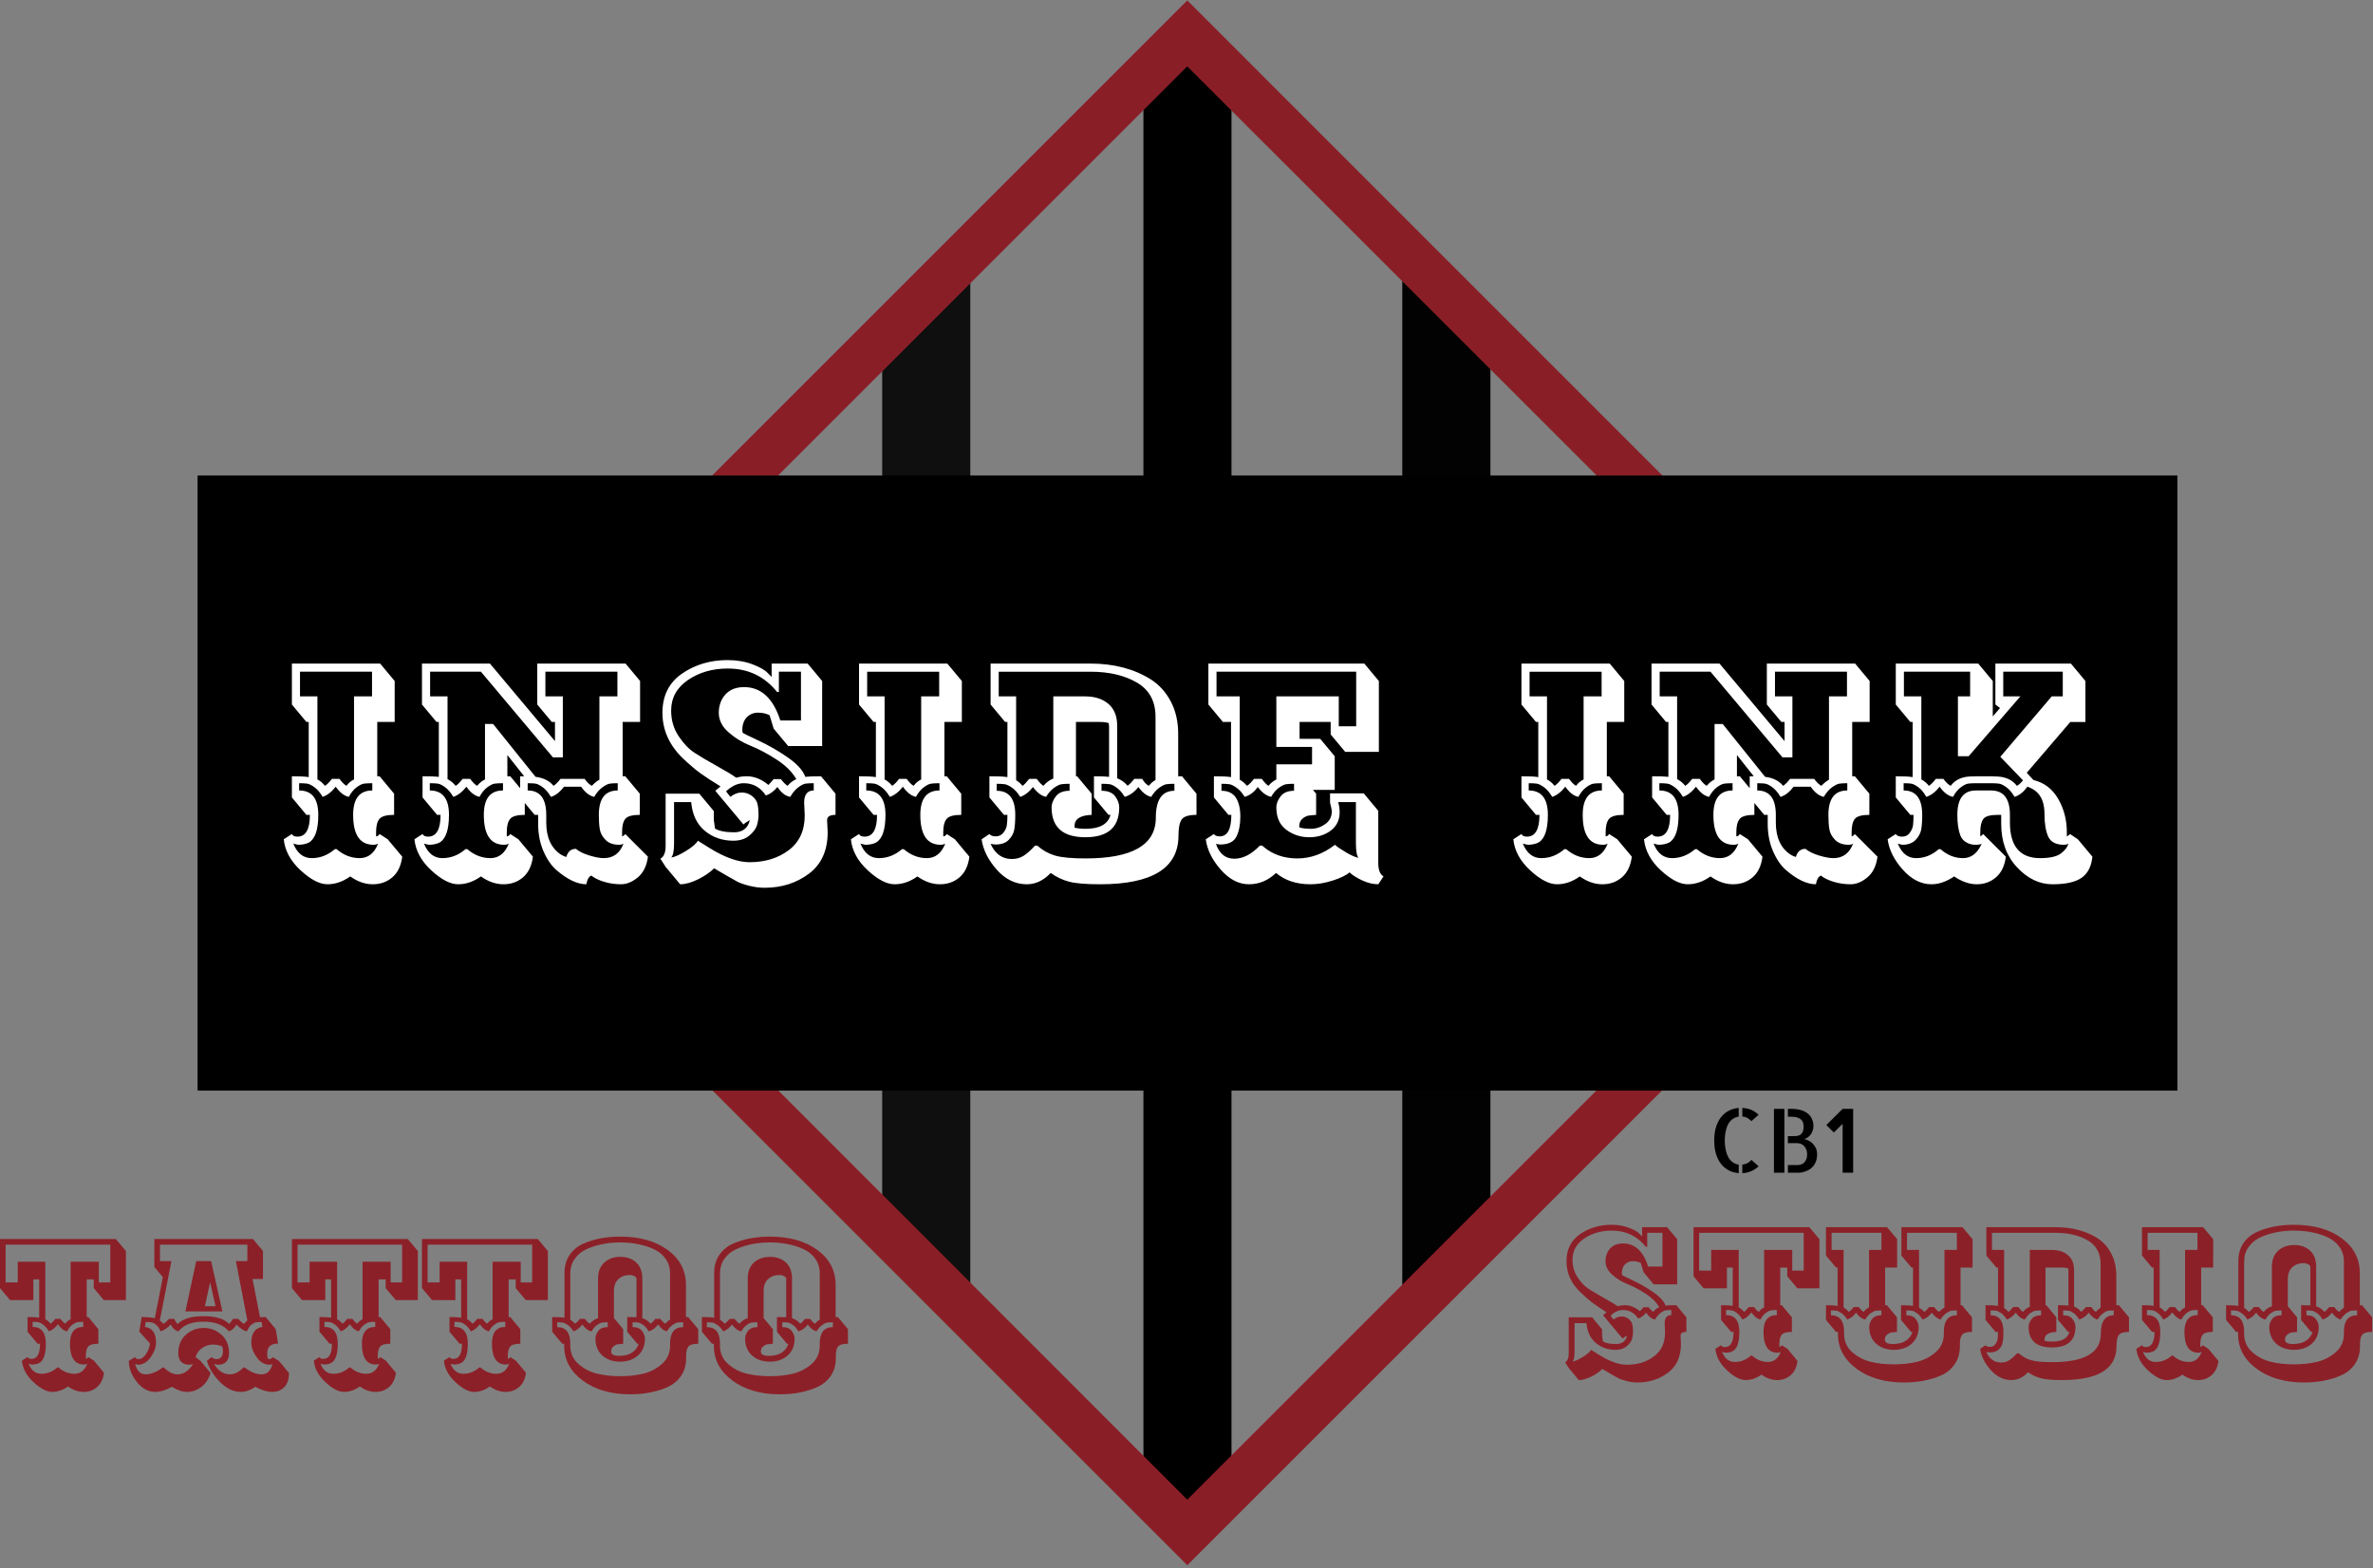 <svg version="1.1" id="svg2" xml:space="preserve" width="534.667" height="353.333" viewBox="0 0 534.667 353.333" xmlns="http://www.w3.org/2000/svg"><rect x="0" y="0" width="534.667" height="353.333" fill="#808080" stroke="none"/><defs id="defs6"></defs><g id="g10" transform="matrix(1.333,0,0,-1.333,0,353.333)"><g id="g12" transform="scale(0.1)"><path d="m 1640.08,412.93 -148.95,122.66 v 1548.24 l 148.95,165.97 V 412.93" style="fill:#0f0f0f;fill-opacity:1;fill-rule:evenodd;stroke:none" id="path14"></path><path d="M 2081.56,103.281 1932.7,89.488 V 2556.17 h 148.86 V 103.281" style="fill:#000000;fill-opacity:1;fill-rule:evenodd;stroke:none" id="path16"></path><path d="m 2370.23,412.93 148.95,122.66 V 2083.83 L 2370.23,2249.8 V 412.93" style="fill:#020202;fill-opacity:1;fill-rule:evenodd;stroke:none" id="path18"></path><path d="M 795.738,1327.42 2006.8,115.699 3218.52,1327.42 2006.8,2538.48 795.738,1327.42 M 2006.8,4.879 684.219,1327.42 2006.8,2650 3329.38,1327.42 2006.8,4.879" style="fill:#8a1e26;fill-opacity:1;fill-rule:evenodd;stroke:none" id="path20"></path><path d="m 333.949,807.148 h 3346.41 v 1039.84 H 333.949 Z" style="fill:#000000;fill-opacity:1;fill-rule:evenodd;stroke:none" id="path22"></path><path d="m 667.109,1499.53 v -69.22 H 637.66 v -91.79 h 3.942 l 24.527,-29.46 v -35.82 c -12.77,0 -21.008,-2.3 -24.801,-6.87 -3.75,-4.57 -5.629,-11.96 -5.629,-22.07 v -7.39 c 2.27,0 4.262,1.33 5.903,3.95 l 13.707,-8.87 24.57,-29.41 c -1.988,-15.39 -7.539,-27.03 -16.719,-34.88 -9.14,-7.86 -20.191,-11.76 -33.121,-11.76 -12.93,0 -25.59,4.41 -38.051,13.24 -12.418,-8.83 -25.269,-13.24 -38.508,-13.24 -13.25,0 -28.402,7.85 -45.39,23.55 -17.039,15.71 -26.531,33.21 -28.481,52.5 l 13.75,8.87 c 1.289,-2.97 4.411,-4.41 9.301,-4.41 14.102,0 21.129,12.26 21.129,36.79 h -5.898 l -24.532,29.46 v 35.82 c 13.403,0 22.891,-0.47 28.442,-1.45 v 93.24 h -3.91 l -24.532,29.46 v 69.21 H 642.578 Z M 549.301,1322.34 c 3.277,1.96 7.179,5.86 11.789,11.76 h 12.738 c 4.262,-5.9 8.203,-9.8 11.793,-11.76 3.289,4.57 7.539,8.17 12.777,10.78 v 140.4 h 30.43 v 41.71 H 507.07 v -41.71 h 29.45 v -140.4 c 4.609,-2.3 8.871,-5.89 12.781,-10.78 z m 16.679,-107.03 h 2.969 c 11.75,-10.11 24.762,-15.19 39.02,-15.19 14.222,0 24.609,8.16 31.172,24.53 -2.301,-1.33 -4.922,-1.95 -7.852,-1.95 -22.93,0 -34.379,16.83 -34.379,50.54 0,27.5 10.789,41.25 32.391,41.25 v 12.27 c -6.211,0 -10.942,-0.28 -14.223,-0.74 -3.277,-0.51 -7.379,-2.54 -12.269,-6.14 -4.918,-3.59 -9.329,-9.02 -13.239,-16.21 -7.89,1.64 -15.23,7.38 -22.109,17.19 -6.871,-8.83 -14.223,-14.57 -22.07,-17.19 -4.262,7.19 -8.871,12.62 -13.75,16.21 -4.922,3.6 -9.02,5.63 -12.262,6.14 -3.289,0.46 -7.859,0.74 -13.758,0.74 v -12.27 c 21.609,0 32.391,-13.75 32.391,-41.25 0,-24.88 -5.242,-40.43 -15.711,-46.64 -4.922,-2.62 -11.129,-3.9 -18.672,-3.9 l -7.848,1.95 c 6.559,-16.37 16.949,-24.53 31.168,-24.53 14.262,0 27.27,5.08 39.031,15.19 z m 433.43,-44.65 c -4.25,-1.99 -7.031,-6.87 -8.32,-14.72 -15.07,0 -31.75,7.85 -50.07,23.55 -8.829,7.54 -16.29,18.24 -22.348,32.15 -6.051,13.91 -9.063,29.38 -9.063,46.37 v 15.23 h -5.898 l -16.68,20.12 v -20.12 c -12.769,0 -21.051,-2.3 -24.801,-6.87 -3.75,-4.57 -5.628,-11.96 -5.628,-22.07 v -7.39 c 2.269,0 4.218,1.33 5.859,3.95 l 13.75,-8.87 24.527,-29.41 c -1.949,-15.39 -7.5,-27.03 -16.679,-34.88 -9.137,-7.86 -20.188,-11.76 -33.118,-11.76 -12.929,0 -25.632,4.41 -38.05,13.24 -12.422,-8.83 -25.27,-13.24 -38.512,-13.24 -13.289,0 -28.399,7.85 -45.43,23.55 -17,15.71 -26.488,33.21 -28.48,52.5 l 13.75,8.87 c 1.332,-2.97 4.41,-4.41 9.332,-4.41 14.07,0 21.097,12.26 21.097,36.79 h -5.859 l -24.57,29.46 v 35.82 c 13.082,0 22.261,-0.32 27.5,-0.98 v 92.77 h -3.91 l -24.571,29.46 v 69.21 h 114.883 l 109.93,-131.05 v 32.38 h -5.391 l -24.539,29.46 v 69.21 h 149.219 l 24.54,-29.45 v -69.22 h -29.46 v -91.79 h 4.42 l 24.57,-29.46 v -35.82 c -12.78,0 -20.94,-2.3 -24.57,-6.87 -3.6,-4.57 -5.39,-11.96 -5.39,-22.07 v -7.39 c 2.3,0.67 4.1,1.96 5.39,3.95 l 38.32,-38.28 c -2,-15.39 -7.62,-27.03 -16.96,-34.88 -9.33,-7.86 -18.9,-11.76 -28.71,-11.76 -9.8,0 -19.29,1.36 -28.47,4.18 -9.14,2.77 -16.37,6.29 -21.61,10.54 z m -229.211,151.68 c 3.281,1.96 7.18,5.86 11.75,11.76 h 12.781 c 4.25,-5.9 8.2,-9.8 11.79,-11.76 3.601,4.57 8.011,8.17 13.25,10.78 v 93.76 h 13.75 l 71.679,-89.34 c 13.391,-1.64 23.551,-6.72 30.422,-15.2 3.25,1.96 7.188,5.86 11.758,11.76 h 40.742 c 4.258,-5.9 8.359,-9.8 12.269,-11.76 4.26,4.57 8.52,8.01 12.77,10.32 v 140.86 h 30.43 v 41.71 H 921.879 v -41.71 h 29.449 v -103.09 h -16.68 l -121.757,144.8 h -85.903 v -41.71 h 29.461 v -139.89 c 5.231,-2.61 9.801,-6.4 13.75,-11.29 z m 250.351,-122.22 c 16.01,0 27.15,8.16 33.36,24.53 -1.96,-1.33 -4.42,-1.95 -7.35,-1.95 -9.84,0 -17.46,2.69 -22.85,8.08 -5.39,5.39 -8.67,11.29 -9.8,17.66 -1.14,6.4 -1.72,14.65 -1.72,24.8 0,27.5 10.62,41.25 31.91,41.25 v 12.27 c -5.9,0 -10.39,-0.28 -13.51,-0.74 -3.09,-0.51 -7.19,-2.54 -12.27,-6.14 -5.08,-3.59 -9.73,-9.02 -13.98,-16.21 -7.86,1.64 -15.238,7.38 -22.11,17.19 h -28.949 c -6.871,-9.18 -14.222,-14.88 -22.07,-17.19 -4.262,7.19 -8.871,12.62 -13.75,16.21 -4.922,3.6 -8.941,5.63 -12.031,6.14 -3.129,0.46 -7.621,0.74 -13.52,0.74 v -12.27 c 20.942,0 31.41,-13.75 31.41,-41.25 v -12.77 c 0,-25.51 8.36,-43.67 25.039,-54.49 3.282,-1.96 6.25,-3.25 8.871,-3.91 2.61,9.18 8,13.75 16.168,13.75 5.582,-4.57 13.282,-8.36 23.082,-11.29 9.81,-2.97 17.82,-4.41 24.07,-4.41 z m -233.671,15.19 h 2.961 c 11.762,-10.11 24.769,-15.19 39.031,-15.19 14.219,0 24.609,8.16 31.129,24.53 -2.27,-1.33 -4.879,-1.95 -7.852,-1.95 -22.886,0 -34.339,16.83 -34.339,50.54 0,27.5 10.781,41.25 32.39,41.25 v 12.27 c -6.219,0 -10.98,-0.28 -14.219,-0.74 -3.281,-0.51 -7.39,-2.54 -12.269,-6.14 -4.922,-3.59 -9.332,-9.02 -13.281,-16.21 -7.852,1.64 -15.2,7.38 -22.071,17.19 -6.879,-8.83 -14.257,-14.57 -22.109,-17.19 -4.262,7.19 -8.828,12.62 -13.75,16.21 -4.879,3.6 -8.98,5.63 -12.27,6.14 -3.242,0.46 -7.851,0.74 -13.75,0.74 v -12.27 c 21.61,0 32.43,-13.75 32.43,-41.25 0,-24.88 -5.238,-40.43 -15.711,-46.64 -4.918,-2.62 -11.129,-3.9 -18.668,-3.9 l -7.851,1.95 c 6.558,-16.37 16.949,-24.53 31.172,-24.53 14.257,0 27.269,5.08 39.027,15.19 z m 70.699,159.07 v -35.86 h 4.883 l 16.719,-20.12 v 20.12 h 6.84 z m 540.432,-109.97 0.97,-20.62 c 0,-30.74 -10.54,-54.06 -31.64,-69.96 -21.13,-15.86 -46.09,-23.79 -74.88,-23.79 -8.83,0 -17.66,1.13 -26.48,3.44 -8.87,2.3 -15.55,4.64 -20.16,7.11 -4.57,2.46 -10.04,5.58 -16.44,9.33 -6.37,3.75 -9.89,5.82 -10.55,6.13 l -11.76,6.88 c -6.87,-6.88 -15.98,-13.09 -27.27,-18.67 -11.28,-5.55 -21.32,-8.32 -30.19,-8.32 l -24.53,29.45 -8.83,13.75 c 5.9,3.24 8.83,10.47 8.83,21.56 v 88.36 h 56.95 l 24.53,-29.45 v -15.2 l 1.96,-14.25 c 6.87,-4.22 17.61,-6.37 32.14,-6.37 14.57,0 23.52,6.87 26.76,20.62 -5.23,-2.96 -8.83,-5.39 -10.78,-7.38 l -47.62,56.95 8.83,7.39 c -14.37,8.83 -25.78,16.25 -34.1,22.3 -8.36,6.06 -18.24,14.49 -29.69,25.28 -22.93,22.26 -34.37,47.89 -34.37,76.83 0,28.95 11.05,51.06 33.12,66.25 22.11,15.24 47.7,22.85 76.84,22.85 15.7,0 29.76,-2.38 42.19,-7.11 12.46,-4.76 20.97,-9.57 25.54,-14.49 l 6.88,-6.87 v 22.57 h 60.86 l 24.53,-29.45 v -109.96 h -57.42 l -24.53,29.45 -6.88,22.58 c -5.59,2.97 -12.11,4.42 -19.65,4.42 -7.5,0 -13.83,-2.62 -18.9,-7.86 -5.04,-5.23 -7.58,-12.42 -7.58,-21.6 l 0.47,-4.41 c 0.97,-0.98 10.07,-5.47 27.26,-13.48 17.15,-8.05 33.6,-17.54 49.34,-28.47 15.7,-10.98 25.51,-21.84 29.41,-32.66 4.92,0.66 13.75,0.98 26.53,0.98 l 24.53,-29.46 v -35.82 c -9.5,0 -14.22,-2.93 -14.22,-8.83 z m -263.6,185.04 c 0,-16.01 4.18,-30.35 12.5,-42.93 8.36,-12.61 17.43,-22.11 27.27,-28.47 9.8,-6.37 22.42,-13.83 37.77,-22.35 15.39,-8.51 26.21,-15.04 32.43,-19.65 5.89,1.65 11.75,2.47 17.65,2.47 12.77,0 25.04,-4.89 36.84,-14.73 l 8.83,9.84 h 12.26 c 4.26,-5.58 8.01,-9.33 11.29,-11.29 3.91,4.89 8.83,8.68 14.73,11.29 -6.88,12.11 -18.01,23.13 -33.4,33.13 -15.35,9.96 -30,17.73 -43.91,23.32 -13.9,5.54 -26.37,13.16 -37.3,22.81 -10.98,9.65 -16.45,20.7 -16.45,33.13 0,8.2 1.8,15.7 5.39,22.57 7.54,13.75 19.96,20.63 37.31,20.63 28.79,0 49.26,-18.83 61.36,-56.45 h 34.85 v 82.46 h -37.31 v -34.33 h -2.93 c -21.29,26.48 -49.1,39.72 -83.47,39.72 -25.82,0 -48.24,-6.44 -67.23,-19.37 -18.98,-12.93 -28.48,-30.2 -28.48,-51.8 z m 225.79,-177.18 -0.98,21.6 c 0,13.75 5.39,20.62 16.21,20.62 v 12.27 c -6.21,0 -10.9,-0.28 -13.98,-0.74 -3.13,-0.51 -7.11,-2.54 -12.04,-6.14 -4.92,-3.59 -9.49,-9.02 -13.75,-16.21 -7.85,1.33 -15.04,6.88 -21.6,16.68 -6.21,-7.5 -12.77,-12.26 -19.65,-14.22 -9.14,13.75 -21.56,20.63 -37.3,20.63 -10.12,0 -20.12,-4.61 -29.92,-13.75 l 7.34,-9.34 c 6.25,4.92 12.62,7.38 19.14,7.38 6.56,0 12.38,-1.99 17.46,-5.89 5.04,-3.95 8.17,-8.52 9.3,-13.75 1.17,-5.24 1.72,-11.06 1.72,-17.43 0,-6.36 -0.9,-12.53 -2.7,-18.39 -1.79,-5.9 -6.13,-11.72 -13,-17.43 -6.88,-5.74 -15.86,-8.59 -27,-8.59 -18.63,0 -34.68,5.55 -48.08,16.68 -13.44,11.13 -21.14,27.3 -23.09,48.59 h -28.94 v -69.22 c 0,-13.39 -1.64,-21.6 -4.93,-24.53 6.21,0.98 14.65,4.73 25.28,11.29 10.62,6.53 17.26,12.27 19.88,17.19 4.57,-2.97 11.13,-7.03 19.65,-12.3 25.82,-16.02 48.44,-24.03 67.73,-24.03 26.17,0 48.25,6.8 66.25,20.35 18.01,13.6 27,33.13 27,58.68 z m 265.58,227.26 v -69.22 h -29.45 v -91.79 h 3.9 l 24.54,-29.46 v -35.82 c -12.74,0 -21.02,-2.3 -24.77,-6.87 -3.75,-4.57 -5.66,-11.96 -5.66,-22.07 v -7.39 c 2.3,0 4.25,1.33 5.89,3.95 l 13.75,-8.87 24.54,-29.41 c -1.96,-15.39 -7.5,-27.03 -16.68,-34.88 -9.14,-7.86 -20.2,-11.76 -33.13,-11.76 -12.93,0 -25.62,4.41 -38.05,13.24 -12.42,-8.83 -25.27,-13.24 -38.51,-13.24 -13.28,0 -28.4,7.85 -45.43,23.55 -16.99,15.71 -26.49,33.21 -28.48,52.5 l 13.75,8.87 c 1.33,-2.97 4.42,-4.41 9.34,-4.41 14.06,0 21.09,12.26 21.09,36.79 h -5.86 l -24.57,29.46 v 35.82 c 13.44,0 22.93,-0.47 28.48,-1.45 v 93.24 h -3.91 l -24.57,29.46 v 69.21 h 149.22 z m -117.81,-177.19 c 3.28,1.96 7.19,5.86 11.76,11.76 h 12.77 c 4.26,-5.9 8.16,-9.8 11.8,-11.76 3.24,4.57 7.5,8.17 12.73,10.78 v 140.4 h 30.43 v 41.71 h -121.72 v -41.71 h 29.46 v -140.4 c 4.57,-2.3 8.82,-5.89 12.77,-10.78 z m 16.68,-107.03 h 2.93 c 11.8,-10.11 24.8,-15.19 39.02,-15.19 14.26,0 24.65,8.16 31.17,24.53 -2.26,-1.33 -4.88,-1.95 -7.85,-1.95 -22.89,0 -34.33,16.83 -34.33,50.54 0,27.5 10.78,41.25 32.38,41.25 v 12.27 c -6.21,0 -10.98,-0.28 -14.22,-0.74 -3.28,-0.51 -7.38,-2.54 -12.3,-6.14 -4.89,-3.59 -9.3,-9.02 -13.25,-16.21 -7.85,1.64 -15.19,7.38 -22.07,17.19 -6.87,-8.83 -14.25,-14.57 -22.11,-17.19 -4.25,7.19 -8.82,12.62 -13.75,16.21 -4.88,3.6 -8.98,5.63 -12.26,6.14 -3.28,0.46 -7.85,0.74 -13.75,0.74 v -12.27 c 21.6,0 32.42,-13.75 32.42,-41.25 0,-24.88 -5.23,-40.43 -15.7,-46.64 -4.93,-2.62 -11.14,-3.9 -18.68,-3.9 l -7.85,1.95 c 6.57,-16.37 16.96,-24.53 31.17,-24.53 14.22,0 27.23,5.08 39.03,15.19 z m 466.8,194.89 v -71.68 h 6.4 l 24.53,-29.46 v -35.82 c -13.08,0 -21.44,-2.62 -25.04,-7.85 -3.59,-5.23 -5.39,-14.22 -5.39,-26.99 0,-55 -44.18,-82.46 -132.54,-82.46 -23.86,0 -41.4,1.44 -52.5,4.41 -11.13,2.93 -21.44,7.85 -30.93,14.73 -12.11,-12.78 -25.55,-19.14 -40.28,-19.14 -19.29,0 -36.21,8.16 -50.78,24.53 -14.57,16.37 -23.16,33.55 -25.78,51.52 l 13.24,8.87 c 2,-2.62 5.59,-3.95 10.82,-3.95 5.24,0 9.5,2.07 12.78,6.14 3.24,4.1 5.23,8.36 5.86,12.77 0.66,4.41 0.97,10.23 0.97,17.42 h -5.86 l -24.57,29.46 v 35.82 c 14.42,0 24.57,-0.47 30.43,-1.45 v 93.24 h -3.9 l -24.53,29.46 v 69.21 h 168.82 c 39.3,0 73.17,-8.82 101.64,-26.52 14.38,-9.14 25.75,-21.68 34.11,-37.54 8.35,-15.86 12.5,-34.1 12.5,-54.72 z m -85.4,-87.86 c 3.29,2.62 7.04,6.53 11.29,11.76 h 13.25 c 3.59,-5.9 7.38,-9.8 11.29,-11.76 3.28,4.26 7.03,7.5 11.28,9.81 v 106.99 c 0,26.21 -10.46,45.43 -31.4,57.7 -20.94,12.26 -47.11,18.39 -78.56,18.39 h -155.08 v -41.71 h 29.42 v -141.88 c 3.28,-1.6 6.87,-4.73 10.82,-9.3 2.62,1.64 6.37,5.55 11.29,11.76 h 12.77 c 4.26,-5.9 8.01,-9.8 11.29,-11.76 4.88,5.86 10.47,9.96 16.68,12.27 v 138.91 h 53.99 c 16.36,0 29.45,-4.26 39.29,-12.78 9.81,-8.51 14.69,-20.78 14.69,-36.79 v -88.87 c 6.87,-2.62 12.77,-6.88 17.69,-12.74 z m -14.25,-36.32 c 0,-33.72 -19.07,-50.59 -57.19,-50.59 -38.09,0 -57.15,16.87 -57.15,50.59 0,5.89 2.34,12.03 7.11,18.39 4.73,6.37 12.5,9.57 23.32,9.57 v 11.8 c -5.9,0 -10.47,-0.27 -13.75,-0.74 -3.28,-0.51 -7.38,-2.46 -12.26,-5.9 -4.93,-3.44 -9.5,-8.59 -13.76,-15.47 -7.85,1.64 -15.23,7.19 -22.1,16.68 -6.53,-8.47 -13.75,-14.06 -21.61,-16.68 -4.25,6.88 -8.82,12.03 -13.71,15.47 -4.92,3.44 -9.02,5.39 -12.3,5.9 -3.24,0.47 -7.85,0.74 -13.71,0.74 v -11.8 c 20.93,0 31.4,-13.59 31.4,-40.74 0,-10.47 -0.58,-18.83 -1.71,-25.04 -1.18,-6.21 -4.26,-11.95 -9.34,-17.18 -5.08,-5.24 -12.5,-7.86 -22.34,-7.86 l -8.32,0.98 c 7.85,-16.99 19.76,-25.51 35.82,-25.51 7.53,0 14.14,1.8 19.88,5.39 5.74,3.6 12.19,9.34 19.37,17.19 h 3.95 c 8.83,-7.85 18.71,-13.4 29.69,-16.68 10.97,-3.28 28.24,-4.92 51.79,-4.92 79.18,0 118.79,22.93 118.79,68.71 0,30.43 10.47,45.66 31.41,45.66 v 11.8 c -5.9,0 -10.39,-0.27 -13.52,-0.74 -3.08,-0.51 -7.11,-2.46 -11.99,-5.9 -4.92,-3.44 -9.49,-8.59 -13.75,-15.47 -7.54,1.64 -14.73,7.19 -21.6,16.68 -6.56,-8.47 -14.26,-14.06 -23.09,-16.68 -4.25,6.88 -8.75,12.03 -13.47,15.47 -4.77,3.44 -8.68,5.39 -11.8,5.9 -3.13,0.47 -7.77,0.74 -13.98,0.74 v -11.8 c 10.78,0 18.47,-3.12 23.08,-9.33 4.57,-6.21 6.84,-12.42 6.84,-18.63 z m -42.7,16.68 v 35.82 c 12.11,0 20.63,-0.32 25.55,-0.98 v 84.45 l -0.51,6.37 c -3.91,1.29 -8.98,1.95 -15.19,1.95 h -40.28 v -91.79 h 1.95 l 24.58,-29.46 v -35.82 c -19.34,-0.66 -28.99,-7.03 -28.99,-19.14 v -2.46 c 5.24,-1.29 11.45,-1.95 18.67,-1.95 23.87,0 37.97,7.85 42.19,23.55 h -3.4 z m 480.55,-22.58 v -88.36 c 0,-11.45 2.97,-18.99 8.87,-22.58 l -8.87,-13.24 c -8.48,0 -17.42,2.11 -26.72,6.36 -9.34,4.26 -16.64,8.83 -21.88,13.75 -5.54,-4.92 -14.96,-9.49 -28.2,-13.75 -13.24,-4.25 -25.78,-6.36 -37.54,-6.36 -23.9,0 -43.36,6.36 -58.43,19.14 -13.4,-12.78 -28.72,-19.14 -45.9,-19.14 -17.19,0 -33.05,8.24 -47.62,24.76 -14.53,16.53 -22.97,33.64 -25.27,51.29 l 13.75,8.87 c 1.64,-2.62 4.92,-3.95 9.8,-3.95 13.09,0 19.65,12.11 19.65,36.33 h -4.92 l -24.53,29.46 v 35.82 c 13.75,0 23.39,-0.47 28.94,-1.45 v 93.24 h -13.71 l -24.57,29.46 v 69.21 h 263.59 l 24.57,-29.45 v -119.76 h -56.95 l -24.53,29.45 v 21.09 h -52.54 v -28.47 h 34.84 l 24.57,-29.46 v -56.91 h -36.83 l 5.39,-6.41 v -35.82 c -5.23,-0.31 -9.49,-0.74 -12.73,-1.21 -3.29,-0.51 -6.72,-2.23 -10.32,-5.15 -3.59,-2.97 -5.43,-7.23 -5.43,-12.78 v -1.95 c 4.61,-1.64 11.14,-2.46 19.65,-2.46 8.52,0 16.52,2.61 24.06,7.85 7.54,5.23 11.29,12.58 11.29,22.07 0,1.64 -0.97,6.41 -2.97,14.26 v 15.7 h 56.96 z m -221.84,42.22 c 3.24,1.96 7.19,5.86 11.76,11.76 h 13.24 c 4.26,-5.9 8.05,-9.8 11.29,-11.76 3.63,4.57 8.05,8.17 13.28,10.78 v 25.55 h 60.35 v 29.45 h -60.35 v 85.4 h 105.51 v -50.55 h 29.45 v 92.26 h -236.09 v -41.71 h 39.26 v -140.86 c 4.26,-2.31 8.36,-5.75 12.3,-10.32 z m 156.57,-44.68 c 0,-13.09 -5,-23.4 -14.97,-30.94 -10,-7.5 -22.18,-11.29 -36.56,-11.29 -14.41,0 -27.26,4.18 -38.55,12.54 -11.29,8.36 -16.92,21.01 -16.92,38.05 0,5.89 2.35,12.03 7.11,18.39 4.73,6.37 12.35,9.57 22.81,9.57 v 11.8 c -5.89,0 -10.39,-0.27 -13.47,-0.74 -3.13,-0.51 -7.15,-2.46 -12.03,-5.9 -4.92,-3.44 -9.34,-8.59 -13.25,-15.47 -7.89,1.64 -15.39,7.19 -22.61,16.68 -5.86,-8.47 -13.24,-14.06 -22.07,-16.68 -4.26,6.88 -8.83,12.03 -13.75,15.47 -4.89,3.44 -8.91,5.39 -12.03,5.9 -3.09,0.47 -7.58,0.74 -13.48,0.74 v -11.8 c 11.13,0 19.22,-3.82 24.3,-11.52 5.07,-7.69 7.61,-18.44 7.61,-32.15 0,-13.75 -2.22,-25.04 -6.64,-33.86 -4.41,-8.87 -13.67,-13.29 -27.73,-13.29 l -6.88,0.98 c 5.9,-16.68 16.21,-25 30.94,-25 14.73,0 29.1,7.34 43.17,22.07 h 4.45 l 1.95,-1.95 c 15.7,-13.09 34.77,-19.65 57.19,-19.65 22.42,0 43.59,7.69 63.55,23.09 2.93,-2.97 8.99,-7.11 18.17,-12.54 9.18,-5.39 16.36,-8.6 21.6,-9.57 -2.93,3.28 -4.41,11.79 -4.41,25.54 v 68.71 h -29.97 c 1.64,-5.54 2.47,-11.29 2.47,-17.18 z m 481.05,221.87 v -69.22 h -29.45 v -91.79 h 3.9 l 24.57,-29.46 v -35.82 c -12.77,0 -21.01,-2.3 -24.8,-6.87 -3.75,-4.57 -5.63,-11.96 -5.63,-22.07 v -7.39 c 2.27,0 4.26,1.33 5.86,3.95 l 13.75,-8.87 24.57,-29.41 c -1.99,-15.39 -7.54,-27.03 -16.72,-34.88 -9.14,-7.86 -20.19,-11.76 -33.12,-11.76 -12.93,0 -25.59,4.41 -38.05,13.24 -12.42,-8.83 -25.27,-13.24 -38.51,-13.24 -13.25,0 -28.4,7.85 -45.39,23.55 -17.03,15.71 -26.53,33.21 -28.48,52.5 l 13.75,8.87 c 1.29,-2.97 4.41,-4.41 9.3,-4.41 14.1,0 21.13,12.26 21.13,36.79 h -5.9 l -24.53,29.46 v 35.82 c 13.4,0 22.89,-0.47 28.44,-1.45 v 93.24 h -3.91 l -24.53,29.46 v 69.21 h 149.22 z m -117.81,-177.19 c 3.28,1.96 7.18,5.86 11.79,11.76 h 12.74 c 4.26,-5.9 8.2,-9.8 11.8,-11.76 3.28,4.57 7.53,8.17 12.77,10.78 v 140.4 h 30.43 v 41.71 h -121.76 v -41.71 h 29.45 v -140.4 c 4.61,-2.3 8.87,-5.89 12.78,-10.78 z m 16.68,-107.03 h 2.97 c 11.75,-10.11 24.76,-15.19 39.02,-15.19 14.22,0 24.61,8.16 31.17,24.53 -2.3,-1.33 -4.92,-1.95 -7.85,-1.95 -22.93,0 -34.38,16.83 -34.38,50.54 0,27.5 10.79,41.25 32.39,41.25 v 12.27 c -6.21,0 -10.94,-0.28 -14.22,-0.74 -3.28,-0.51 -7.38,-2.54 -12.27,-6.14 -4.92,-3.59 -9.33,-9.02 -13.28,-16.21 -7.85,1.64 -15.19,7.38 -22.07,17.19 -6.87,-8.83 -14.22,-14.57 -22.07,-17.19 -4.26,7.19 -8.87,12.62 -13.75,16.21 -4.92,3.6 -9.02,5.63 -12.26,6.14 -3.29,0.46 -7.9,0.74 -13.75,0.74 v -12.27 c 21.6,0 32.38,-13.75 32.38,-41.25 0,-24.88 -5.24,-40.43 -15.71,-46.64 -4.92,-2.62 -11.13,-3.9 -18.67,-3.9 l -7.85,1.95 c 6.56,-16.37 16.95,-24.53 31.17,-24.53 14.26,0 27.27,5.08 39.03,15.19 z m 433.43,-44.65 c -4.25,-1.99 -7.03,-6.87 -8.32,-14.72 -15.07,0 -31.75,7.85 -50.07,23.55 -8.83,7.54 -16.29,18.24 -22.35,32.15 -6.05,13.91 -9.06,29.38 -9.06,46.37 v 15.23 h -5.9 l -16.68,20.12 v -20.12 c -12.77,0 -21.05,-2.3 -24.8,-6.87 -3.75,-4.57 -5.67,-11.96 -5.67,-22.07 v -7.39 c 2.31,0 4.26,1.33 5.9,3.95 l 13.75,-8.87 24.53,-29.41 c -1.95,-15.39 -7.5,-27.03 -16.68,-34.88 -9.14,-7.86 -20.19,-11.76 -33.12,-11.76 -12.93,0 -25.63,4.41 -38.05,13.24 -12.42,-8.83 -25.27,-13.24 -38.51,-13.24 -13.29,0 -28.4,7.85 -45.43,23.55 -17,15.71 -26.49,33.21 -28.48,52.5 l 13.75,8.87 c 1.33,-2.97 4.41,-4.41 9.34,-4.41 14.06,0 21.09,12.26 21.09,36.79 h -5.86 l -24.57,29.46 v 35.82 c 13.08,0 22.26,-0.32 27.5,-0.98 v 92.77 h -3.95 l -24.53,29.46 v 69.21 h 114.89 l 109.92,-131.05 v 32.38 h -5.39 l -24.53,29.46 v 69.21 h 149.21 l 24.54,-29.45 v -69.22 h -29.46 v -91.79 h 4.42 l 24.57,-29.46 v -35.82 c -12.78,0 -20.94,-2.3 -24.57,-6.87 -3.6,-4.57 -5.39,-11.96 -5.39,-22.07 v -7.39 c 2.3,0.67 4.1,1.96 5.39,3.95 l 38.32,-38.28 c -2,-15.39 -7.62,-27.03 -16.96,-34.88 -9.33,-7.86 -18.9,-11.76 -28.71,-11.76 -9.8,0 -19.29,1.36 -28.47,4.18 -9.14,2.77 -16.37,6.29 -21.61,10.54 z m -229.21,151.68 c 3.28,1.96 7.18,5.86 11.75,11.76 h 12.78 c 4.25,-5.9 8.2,-9.8 11.79,-11.76 3.6,4.57 8.01,8.17 13.25,10.78 v 93.76 h 13.75 l 71.68,-89.34 c 13.39,-1.64 23.55,-6.72 30.43,-15.2 3.24,1.96 7.18,5.86 11.75,11.76 h 40.75 c 4.25,-5.9 8.35,-9.8 12.26,-11.76 4.26,4.57 8.52,8.01 12.77,10.32 v 140.86 h 30.43 v 41.71 H 3000.2 v -41.71 h 29.45 v -103.09 h -16.72 l -121.72,144.8 h -85.9 v -41.71 h 29.46 v -139.89 c 5.23,-2.61 9.8,-6.4 13.75,-11.29 z m 250.35,-122.22 c 16.01,0 27.15,8.16 33.36,24.53 -1.96,-1.33 -4.42,-1.95 -7.35,-1.95 -9.84,0 -17.46,2.69 -22.85,8.08 -5.39,5.39 -8.67,11.29 -9.8,17.66 -1.14,6.4 -1.72,14.65 -1.72,24.8 0,27.5 10.62,41.25 31.91,41.25 v 12.27 c -5.9,0 -10.39,-0.28 -13.51,-0.74 -3.09,-0.51 -7.19,-2.54 -12.27,-6.14 -5.08,-3.59 -9.73,-9.02 -13.98,-16.21 -7.86,1.64 -15.24,7.38 -22.11,17.19 h -28.95 c -6.87,-9.18 -14.22,-14.88 -22.07,-17.19 -4.26,7.19 -8.87,12.62 -13.75,16.21 -4.92,3.6 -8.94,5.63 -12.03,6.14 -3.13,0.46 -7.62,0.74 -13.52,0.74 v -12.27 c 20.94,0 31.41,-13.75 31.41,-41.25 v -12.77 c 0,-25.51 8.36,-43.67 25.04,-54.49 3.28,-1.96 6.21,-3.25 8.87,-3.91 2.61,9.18 8,13.75 16.17,13.75 5.58,-4.57 13.24,-8.36 23.08,-11.29 9.81,-2.97 17.82,-4.41 24.07,-4.41 z m -233.67,15.19 h 2.92 c 11.8,-10.11 24.81,-15.19 39.03,-15.19 14.26,0 24.65,8.16 31.17,24.53 -2.27,-1.33 -4.88,-1.95 -7.85,-1.95 -22.89,0 -34.34,16.83 -34.34,50.54 0,27.5 10.78,41.25 32.39,41.25 v 12.27 c -6.22,0 -10.98,-0.28 -14.22,-0.74 -3.28,-0.51 -7.39,-2.54 -12.27,-6.14 -4.92,-3.59 -9.33,-9.02 -13.28,-16.21 -7.85,1.64 -15.2,7.38 -22.07,17.19 -6.88,-8.83 -14.26,-14.57 -22.11,-17.19 -4.26,7.19 -8.83,12.62 -13.75,16.21 -4.88,3.6 -8.98,5.63 -12.27,6.14 -3.24,0.46 -7.85,0.74 -13.75,0.74 v -12.27 c 21.61,0 32.43,-13.75 32.43,-41.25 0,-24.88 -5.24,-40.43 -15.71,-46.64 -4.92,-2.62 -11.13,-3.9 -18.67,-3.9 l -7.85,1.95 c 6.56,-16.37 16.95,-24.53 31.17,-24.53 14.22,0 27.23,5.08 39.03,15.19 z m 70.7,159.07 v -35.86 h 4.88 l 16.68,-20.12 v 20.12 h 6.88 z m 446.68,-116.37 v 15.23 h -5.9 c -12.77,0 -20.86,-2.3 -24.3,-6.87 -3.43,-4.57 -5.15,-11.96 -5.15,-22.07 v -7.39 c 1.95,0.98 3.59,2.31 4.92,3.95 l 38.28,-38.28 c -1.95,-15.39 -7.54,-27.03 -16.68,-34.88 -9.18,-7.86 -19.96,-11.76 -32.42,-11.76 -12.42,0 -25.2,4.41 -38.28,13.24 -13.09,-8.83 -25.86,-13.24 -38.28,-13.24 -17.66,0 -33.87,8.24 -48.6,24.76 -14.72,16.53 -23.24,33.64 -25.55,51.29 l 13.76,8.87 c 1.64,-2.97 5.23,-4.41 10.82,-4.41 5.54,0 9.88,2.18 13,6.6 3.09,4.41 4.89,8.75 5.39,13 0.51,4.26 0.75,10 0.75,17.19 h -5.39 l -24.57,29.46 v 35.82 c 13.43,0 22.92,-0.47 28.47,-1.45 v 93.24 h -3.9 l -24.57,29.46 v 69.21 h 139.41 l 24.53,-29.45 v -59.88 l 12.27,14.22 -7.86,5.9 v 69.21 h 127.66 l 24.53,-29.45 v -69.22 h -25.54 l -73.6,-85.9 11.29,-12.26 c 17.97,-4.26 31.88,-14.81 41.72,-31.68 9.8,-16.84 14.73,-35.74 14.73,-56.68 v -6.88 c 2.26,0.98 4.06,2.31 5.39,3.95 l 13.24,-8.87 24.57,-29.41 c -1.64,-16.37 -7.7,-28.24 -18.17,-35.63 -10.5,-7.34 -26.83,-11.01 -49.1,-11.01 -22.26,0 -42.3,9.57 -60.11,28.71 -17.86,19.14 -26.76,43.59 -26.76,73.36 z m -122.23,64.33 c 3.28,1.96 7.19,5.86 11.76,11.76 h 12.77 c 4.26,-5.9 8.36,-9.8 12.27,-11.76 7.23,9.5 17.5,14.73 30.94,15.71 4.92,0.31 13,0.47 24.29,0.47 11.29,0 19.53,-0.16 24.81,-0.47 14.06,-0.98 24.69,-6.21 31.87,-15.71 2.97,1.29 6.41,4.42 10.32,9.3 l -38.29,39.77 86.88,102.11 h 18.67 v 41.71 h -100.62 v -41.71 h 28.94 l -87.38,-101.14 h -18.17 v 101.14 h 20.63 v 41.71 h -111.92 v -41.71 h 29.46 v -140.4 c 4.92,-2.61 9.18,-6.21 12.77,-10.78 z m 105.04,4.42 h -25.51 c -5.9,0 -10.39,-0.28 -13.51,-0.74 -3.13,-0.51 -7.11,-2.54 -12.03,-6.14 -4.93,-3.59 -9.34,-9.02 -13.25,-16.21 -8.2,1.64 -15.7,7.38 -22.57,17.19 -6.88,-8.83 -14.42,-14.57 -22.58,-17.19 -3.95,7.19 -8.36,12.62 -13.28,16.21 -4.89,3.6 -8.91,5.63 -12,6.14 -3.12,0.46 -7.46,0.74 -13,0.74 v -12.27 c 20.93,0 31.4,-13.75 31.4,-41.25 0,-10.15 -0.58,-18.4 -1.72,-24.8 -1.17,-6.37 -4.33,-12.27 -9.57,-17.66 -5.23,-5.39 -12.77,-8.08 -22.57,-8.08 l -7.39,1.95 c 6.57,-16.37 16.88,-24.53 30.94,-24.53 14.06,0 26.84,5.08 38.28,15.19 h 2.93 c 11.49,-10.11 24.14,-15.19 38.05,-15.19 13.9,0 24.49,8.16 31.68,24.53 -1.64,-1.33 -5.24,-1.95 -10.82,-1.95 -5.55,0 -10.71,1.36 -15.43,4.18 -4.77,2.77 -8.13,6.75 -10.08,11.99 -3.28,8.86 -4.92,20.31 -4.92,34.37 0,27.5 10.47,41.25 31.44,41.25 h 25.51 c 21.25,0 31.91,-13.75 31.91,-41.25 v -12.77 c 0,-40.24 17,-60.35 51.06,-60.35 17.34,0 29.45,2.93 36.33,8.83 6.52,5.23 10.27,10.46 11.29,15.7 -2,-1.33 -4.46,-1.95 -7.39,-1.95 -13.39,0 -22.26,4.57 -26.52,13.75 -4.22,9.14 -6.37,22.07 -6.37,38.75 0,24.21 -9.65,39.45 -28.94,45.66 -6.21,-8.83 -13.44,-14.57 -21.6,-17.19 -4.26,7.19 -8.83,12.62 -13.75,16.21 -4.93,3.6 -8.99,5.63 -12.27,6.14 -3.28,0.46 -7.85,0.74 -13.75,0.74 z" style="fill:#ffffff;fill-opacity:1;fill-rule:evenodd;stroke:none" id="path24"></path><path d="m 2960.31,755.512 c -2.19,2.5 -4.61,4.367 -7.19,5.617 -2.5,1.332 -5.23,2.07 -8.12,2.191 v 14.532 c 10.94,-0.43 20.08,-4.301 27.5,-11.563 z M 2945,682.07 c 2.89,0.309 5.66,1.09 8.28,2.34 2.58,1.25 4.92,3.129 7.03,5.629 l 12.19,-10.777 c -3.75,-3.563 -7.93,-6.332 -12.5,-8.282 -4.61,-2 -9.61,-3.128 -15,-3.441 z m -47.5,40.782 c 0,8.628 1.02,16.289 3.12,22.968 2.08,6.641 5,12.27 8.76,16.879 3.74,4.571 8.12,8.121 13.12,10.621 5,2.578 10.47,4.102 16.41,4.532 V 763.32 c -3.25,-0.55 -6.25,-1.679 -9.07,-3.441 -2.81,-1.68 -5.31,-4.141 -7.5,-7.34 -2.11,-3.238 -3.75,-7.34 -5,-12.34 -1.25,-4.929 -1.95,-10.711 -2.03,-17.347 0.08,-6.872 0.78,-12.774 2.03,-17.653 1.25,-4.929 2.89,-9.027 5,-12.347 2.19,-3.243 4.69,-5.743 7.5,-7.5 2.89,-1.801 5.94,-2.891 9.07,-3.282 v -14.371 c -5.94,0.422 -11.41,1.871 -16.41,4.371 -5,2.578 -9.38,6.168 -13.12,10.782 -3.76,4.57 -6.68,10.199 -8.76,16.878 -2.1,6.641 -3.12,14.372 -3.12,23.122 z m 151.88,2.347 c 2.26,-0.32 4.68,-1.097 7.18,-2.347 2.58,-1.172 5,-2.813 7.19,-5 2.19,-2.114 3.98,-4.692 5.47,-7.813 1.44,-3.051 2.19,-6.519 2.19,-10.469 0,-4.922 -0.75,-9.14 -2.19,-12.66 -1.49,-3.551 -3.28,-6.48 -5.47,-8.75 -2.19,-2.301 -4.61,-4.14 -7.19,-5.461 -2.61,-1.25 -5.11,-2.269 -7.5,-2.969 -2.42,-0.628 -4.53,-1.058 -6.4,-1.25 -1.88,-0.121 -3.09,-0.16 -3.6,-0.16 h -17.03 v 12.969 h 15.94 c 5.19,0 9.26,1.602 12.19,4.84 2.89,3.32 4.37,7.82 4.37,13.441 0,5.2 -1.52,9.61 -4.53,13.282 -3.05,3.628 -7.46,5.468 -13.28,5.468 h -14.69 v 11.879 h 7.03 c 2.19,0 4.38,0.031 6.56,0.153 2.27,0.078 4.38,0.628 6.26,1.558 1.95,0.942 3.59,2.539 4.84,4.852 1.25,2.379 1.87,5.777 1.87,10.148 0,1.762 -0.27,3.602 -0.78,5.469 -0.54,1.961 -1.52,3.75 -2.97,5.32 -1.48,1.563 -3.55,2.813 -6.25,3.75 -2.73,1.012 -6.32,1.563 -10.78,1.563 h -5.78 v 13.277 h 7.5 c 4.57,0 8.99,-0.59 13.28,-1.719 4.26,-1.05 8.05,-2.769 11.41,-5.16 3.32,-2.301 5.98,-5.308 7.97,-9.058 1.95,-3.75 2.97,-8.243 2.97,-13.442 0,-3.039 -0.55,-5.781 -1.57,-8.281 -0.93,-2.418 -2.14,-4.527 -3.59,-6.399 -1.48,-1.878 -3.2,-3.441 -5.16,-4.691 -1.87,-1.168 -3.71,-1.949 -5.46,-2.34 z m -50.94,51.09 h 17.65 V 668.32 h -17.65 z" style="fill:#000000;fill-opacity:1;fill-rule:nonzero;stroke:none" id="path26"></path><path d="m 3132.34,668.32 h -17.81 v 82.809 l -14.84,-14.84 -12.66,12.66 27.5,27.34 h 17.81 z" style="fill:#000000;fill-opacity:1;fill-rule:nonzero;stroke:none" id="path28"></path><path d="M 146.559,488.012 V 424.41 h 2.66 l 17.031,-20.461 v -24.687 c -8.871,0 -14.609,-1.641 -17.191,-4.852 -2.61,-3.121 -3.899,-8.238 -3.899,-15.308 v -5.153 c 1.559,0 2.891,0.93 4.059,2.813 l 9.531,-6.102 17.031,-20.461 c -1.371,-10.629 -5.23,-18.64 -11.562,-24.07 -6.367,-5.508 -14.02,-8.277 -22.969,-8.277 -8.98,0 -17.73,3.089 -26.25,9.218 -8.672,-6.129 -17.578,-9.218 -26.719,-9.218 -9.18,0 -19.692,5.468 -31.562,16.41 -11.797,10.82 -18.359,22.968 -19.688,36.398 l 9.527,6.102 c 0.941,-2.114 3.133,-3.133 6.562,-3.133 9.688,0 14.539,8.519 14.539,25.633 H 63.59 L 46.559,399.57 v 24.84 c 9.262,0 15.82,-0.39 19.691,-1.09 v 64.692 h -9.84 v -35 H 17.031 L 0,473.32 v 82.969 h 195.781 l 17.028,-20.309 v -82.968 h -37.34 l -17.028,20.308 v 14.692 z M 85.309,413.16 c 2.269,1.328 5.043,4.07 8.281,8.129 h 8.75 c 2.89,-4.059 5.629,-6.801 8.129,-8.129 2.261,3.211 5.23,5.711 8.91,7.5 v 97.192 h 47.652 v -35 h 19.379 v 63.91 H 9.531 v -63.91 H 30 v 35 H 76.559 V 420.66 c 3.133,-1.558 6.019,-4.058 8.75,-7.5 z m 13.602,-74.058 c 8.199,-7.114 17.219,-10.622 27.031,-10.622 9.879,0 17.071,5.661 21.559,17.032 -1.559,-0.942 -3.359,-1.41 -5.309,-1.41 -15.941,0 -23.91,11.718 -23.91,35.16 0,18.937 7.5,28.437 22.5,28.437 v 8.59 c -4.301,0 -7.582,-0.238 -9.84,-0.629 -2.312,-0.308 -5.16,-1.711 -8.601,-4.211 -3.36,-2.5 -6.36,-6.25 -9.059,-11.25 -5.551,1.133 -10.621,5.153 -15.312,12.031 -4.809,-6.179 -9.918,-10.16 -15.309,-12.031 -2.93,5 -6.102,8.75 -9.539,11.25 -3.43,2.5 -6.32,3.903 -8.59,4.211 -2.192,0.391 -5.312,0.629 -9.371,0.629 v -8.59 c 14.879,0 22.34,-9.5 22.34,-28.437 0,-17.313 -3.59,-28.09 -10.781,-32.352 -3.438,-1.871 -7.77,-2.808 -12.969,-2.808 l -5.469,1.41 c 4.57,-11.371 11.758,-17.032 21.558,-17.032 9.891,0 18.91,3.508 27.039,10.622 z M 260.898,556.289 H 427.621 L 444.488,535.98 V 488.629 H 426.84 l 12.648,-64.527 c 1.961,0.199 5.16,0.308 9.532,0.308 l 17.031,-20.461 4.07,-24.379 c -12.312,0 -18.441,-5.468 -18.441,-16.41 0,-6.558 0.781,-9.84 2.34,-9.84 3.832,0 6.019,1.129 6.57,3.442 l 10.781,-6.41 17.027,-20.473 c 0,-10.859 -2.66,-18.828 -7.968,-24.059 -5.309,-5.308 -12.149,-7.968 -20.469,-7.968 -8.242,0 -17.66,2.886 -28.281,8.597 -8.442,-5.711 -16.641,-8.597 -24.532,-8.597 -12.5,0 -24.296,5.589 -35.308,16.718 -10.942,11.129 -18.36,23.051 -22.192,35.782 l 8.282,6.41 c 1.761,-2.313 4.371,-3.442 7.808,-3.442 7.383,0 11.102,4.41 11.102,13.282 l -0.942,7.808 c -4.296,2.27 -9.527,3.442 -15.777,3.442 -6.25,0 -12.269,-1.832 -17.973,-5.473 -5.628,-3.668 -9.488,-8.859 -11.558,-15.617 l 8.281,-6.41 17.027,-20.473 c -3.238,-10.617 -8.558,-18.59 -15.937,-23.899 -7.301,-5.39 -15.121,-8.128 -23.441,-8.128 -8.239,0 -16.872,2.886 -25.93,8.597 -10.238,-5.711 -19.649,-8.597 -28.289,-8.597 -11.789,0 -22.141,5.699 -31.09,17.027 -8.981,11.332 -13.441,23.172 -13.441,35.473 l 10.628,6.41 c 0.391,-2.313 2.582,-3.442 6.563,-3.442 3.949,0 7.809,2.7 11.559,8.129 3.75,5.5 6.101,11.563 7.031,18.121 l -18.121,20.309 4.058,24.531 c 9.774,0 17.192,-0.699 22.192,-2.031 l 13.59,69.383 -14.372,17.34 z m 126.25,-143.437 c 1.954,1.558 4.223,4.378 6.723,8.437 h 8.899 c 3.64,-4.301 6.921,-7.109 9.851,-8.437 0.93,1.558 2.731,3.48 5.469,5.777 l -19.379,100.32 h 19.379 v 27.813 H 270.43 v -27.813 h 19.371 l -19.68,-100.32 c 2.688,-2.109 4.719,-4.02 6.09,-5.777 2.699,1.558 5.859,4.378 9.527,8.437 h 8.91 c 1.762,-4.301 3.672,-7.109 5.782,-8.437 8.629,8.628 23.16,12.968 43.59,12.968 20.511,0 34.89,-4.34 43.128,-12.968 z m 26.403,-73.75 c 10,-7.731 19.57,-11.563 28.75,-11.563 9.148,0 15.238,5.859 18.289,17.66 -1.18,-0.937 -2.781,-1.41 -4.852,-1.41 -8.547,0 -15.859,4.223 -21.867,12.66 -6.062,8.512 -9.07,16.641 -9.07,24.371 0,16.129 6.25,25.078 18.75,26.879 l -1.403,8.281 c -4.296,0 -7.5,-0.242 -9.687,-0.628 -2.109,-0.313 -4.652,-1.68 -7.66,-4.063 -2.922,-2.418 -5.422,-6.09 -7.5,-11.09 -5.231,0.93 -11.09,4.762 -17.653,11.563 -1.558,-2.93 -3.437,-5.391 -5.628,-7.352 -2.11,-1.871 -4.489,-3.281 -7.18,-4.211 -8.871,10.93 -23.211,16.403 -42.969,16.403 -19.691,0 -33.711,-5.473 -42.031,-16.403 -5.32,0.93 -9.77,4.762 -13.289,11.563 -5.539,-5.864 -11.211,-9.692 -17.031,-11.563 -2.11,5 -4.641,8.672 -7.649,11.09 -3.051,2.383 -5.711,3.75 -7.973,4.063 -2.308,0.386 -5.468,0.628 -9.527,0.628 l -1.41,-8.281 c 6.328,-0.859 11.019,-3.519 14.059,-7.969 3.128,-4.378 4.691,-10.589 4.691,-18.601 0,-7.93 -3.051,-16.168 -9.063,-24.68 -6.058,-8.437 -13.238,-12.66 -21.558,-12.66 l -4.692,1.41 c 2.891,-11.801 8.832,-17.66 17.813,-17.66 8.949,0 18.519,3.832 28.75,11.563 h 2.027 c 7.703,-7.731 15.391,-11.563 23.133,-11.563 10.188,0 18.981,5.859 26.399,17.66 -1.79,-0.937 -3.821,-1.41 -6.09,-1.41 -12.731,0 -19.059,6.563 -19.059,19.691 0,13.2 4.289,23.59 12.969,31.09 8.629,7.578 18.59,11.41 29.84,11.41 11.332,0 21.332,-3.832 30,-11.41 8.629,-7.5 12.968,-17.89 12.968,-31.09 0,-13.128 -6.367,-19.691 -19.058,-19.691 l -6.41,1.41 c 7.191,-11.801 16.09,-17.66 26.718,-17.66 8.012,0 15.704,3.832 23.122,11.563 z m -100.153,94.847 18.282,85 h 25.16 l 19.058,-85 z m 41.723,49.211 -8.75,-40.461 h 17.969 z" style="fill:#8c2028;fill-opacity:1;fill-rule:nonzero;stroke:none" id="path30"></path><path d="M 640,488.012 V 424.41 h 2.66 l 17.031,-20.461 v -24.687 c -8.871,0 -14.613,-1.641 -17.191,-4.852 -2.621,-3.121 -3.91,-8.238 -3.91,-15.308 v -5.153 c 1.57,0 2.89,0.93 4.07,2.813 l 9.531,-6.102 17.028,-20.461 c -1.367,-10.629 -5.239,-18.64 -11.559,-24.07 -6.371,-5.508 -14.031,-8.277 -22.969,-8.277 -8.992,0 -17.781,3.089 -26.41,9.218 -8.551,-6.129 -17.461,-9.218 -26.722,-9.218 -9.18,0 -19.649,5.468 -31.399,16.41 -11.801,10.82 -18.359,22.968 -19.691,36.398 l 9.531,6.102 c 0.941,-2.114 3.051,-3.133 6.41,-3.133 9.762,0 14.68,8.519 14.68,25.633 h -4.059 L 540,399.57 v 24.84 c 9.262,0 15.82,-0.39 19.691,-1.09 v 64.692 h -9.851 v -35 h -39.371 l -17.028,20.308 v 82.969 H 689.219 L 706.25,535.98 v -82.968 h -37.34 l -17.031,20.308 v 14.692 z M 578.75,413.16 c 2.27,1.328 5,4.07 8.129,8.129 h 8.902 c 2.891,-4.059 5.629,-6.801 8.129,-8.129 2.262,3.211 5.231,5.711 8.899,7.5 v 97.192 h 47.5 v -35 h 19.382 v 63.91 H 502.969 v -63.91 h 20.312 v 35 H 569.84 V 420.66 c 3.211,-1.558 6.18,-4.058 8.91,-7.5 z m 13.59,-74.058 c 8.129,-7.114 17.109,-10.622 27.039,-10.622 9.883,0 17.07,5.661 21.562,17.032 -1.562,-0.942 -3.402,-1.41 -5.472,-1.41 -15.86,0 -23.75,11.718 -23.75,35.16 0,18.937 7.5,28.437 22.5,28.437 v 8.59 c -4.379,0 -7.739,-0.238 -10,-0.629 -2.188,-0.308 -5,-1.711 -8.438,-4.211 -3.441,-2.5 -6.519,-6.25 -9.222,-11.25 -5.43,1.133 -10.539,5.153 -15.309,12.031 -4.691,-6.179 -9.77,-10.16 -15.16,-12.031 -3.039,5 -6.25,8.75 -9.68,11.25 -3.359,2.5 -6.18,3.903 -8.441,4.211 -2.309,0.391 -5.469,0.629 -9.528,0.629 v -8.59 c 15,0 22.5,-9.5 22.5,-28.437 0,-17.313 -3.671,-28.09 -10.941,-32.352 -3.359,-1.871 -7.621,-2.808 -12.809,-2.808 l -5.472,1.41 c 4.453,-11.371 11.64,-17.032 21.562,-17.032 9.879,0 18.91,3.508 27.028,10.622 z" style="fill:#8c2028;fill-opacity:1;fill-rule:nonzero;stroke:none" id="path32"></path><path d="M 859.801,488.012 V 424.41 h 2.66 l 17.027,-20.461 v -24.687 c -8.867,0 -14.609,-1.641 -17.187,-4.852 -2.61,-3.121 -3.903,-8.238 -3.903,-15.308 v -5.153 c 1.563,0 2.891,0.93 4.063,2.813 l 9.527,-6.102 17.032,-20.461 c -1.36,-10.629 -5.231,-18.64 -11.559,-24.07 -6.371,-5.508 -14.02,-8.277 -22.973,-8.277 -8.976,0 -17.769,3.089 -26.398,9.218 -8.559,-6.129 -17.469,-9.218 -26.719,-9.218 -9.18,0 -19.652,5.468 -31.41,16.41 -11.801,10.82 -18.359,22.968 -19.691,36.398 l 9.531,6.102 c 0.937,-2.114 3.051,-3.133 6.41,-3.133 9.769,0 14.687,8.519 14.687,25.633 h -4.058 l -17.039,20.308 v 24.84 c 9.258,0 15.82,-0.39 19.687,-1.09 v 64.692 h -9.84 v -35 H 730.27 l -17.032,20.308 v 82.969 H 909.02 l 17.031,-20.309 v -82.968 h -37.34 L 871.68,473.32 v 14.692 z m -61.25,-74.852 c 2.269,1.328 5,4.07 8.129,8.129 h 8.91 c 2.89,-4.059 5.621,-6.801 8.121,-8.129 2.269,3.211 5.238,5.711 8.91,7.5 v 97.192 h 47.5 v -35 h 19.367 v 63.91 H 722.77 v -63.91 h 20.32 v 35 h 46.558 V 420.66 c 3.204,-1.558 6.172,-4.058 8.903,-7.5 z m 13.597,-74.058 c 8.122,-7.114 17.114,-10.622 27.032,-10.622 9.879,0 17.07,5.661 21.558,17.032 -1.558,-0.942 -3.398,-1.41 -5.468,-1.41 -15.86,0 -23.75,11.718 -23.75,35.16 0,18.937 7.5,28.437 22.5,28.437 v 8.59 c -4.372,0 -7.731,-0.238 -10,-0.629 -2.18,-0.308 -5,-1.711 -8.43,-4.211 -3.442,-2.5 -6.531,-6.25 -9.219,-11.25 -5.43,1.133 -10.551,5.153 -15.32,12.031 -4.68,-6.179 -9.762,-10.16 -15.153,-12.031 -3.046,5 -6.25,8.75 -9.687,11.25 -3.359,2.5 -6.172,3.903 -8.441,4.211 -2.301,0.391 -5.469,0.629 -9.532,0.629 v -8.59 c 15,0 22.5,-9.5 22.5,-28.437 0,-17.313 -3.668,-28.09 -10.937,-32.352 -3.352,-1.871 -7.61,-2.808 -12.813,-2.808 l -5.468,1.41 c 4.46,-11.371 11.64,-17.032 21.57,-17.032 9.879,0 18.898,3.508 27.031,10.622 z" style="fill:#8c2028;fill-opacity:1;fill-rule:nonzero;stroke:none" id="path34"></path><path d="m 1065.23,293.789 c -32.61,0 -59.37,7.77 -80.308,23.281 -20.863,15.512 -31.25,35 -31.25,58.442 v 3.75 h -3.281 l -17.032,20.308 v 24.84 c 10,0 16.911,-0.39 20.782,-1.09 v 75.469 c 0,11.871 2.847,22.031 8.589,30.473 5.821,8.508 13.598,14.918 23.29,19.218 17.89,7.891 38.63,11.872 62.18,11.872 33.13,0 59.92,-7.582 80.47,-22.653 20.51,-15 30.78,-34.769 30.78,-59.219 v -54.07 h 3.75 l 17.03,-20.461 v -24.687 c -8.67,0 -14.21,-1.641 -16.71,-4.852 -2.5,-3.121 -3.75,-8.121 -3.75,-15 v -4.371 c 0,-11.801 -2.93,-21.879 -8.75,-30.309 -5.75,-8.32 -13.6,-14.691 -23.6,-19.07 -18.12,-7.89 -38.87,-11.871 -62.19,-11.871 z M 971.801,413.16 c 2.687,1.57 5.5,4.262 8.429,8.129 h 8.598 c 2.891,-4.059 5.621,-6.801 8.121,-8.129 4.071,4.77 8.671,7.86 13.911,9.219 v 67.031 c 0,11.57 3.48,20.551 10.47,27.039 7.07,6.442 16.13,9.68 27.19,9.68 11.13,0 20.07,-3.199 26.87,-9.527 6.88,-6.372 10.31,-15.43 10.31,-27.192 v -67.031 c 5.2,-1.359 9.85,-4.449 13.91,-9.219 2.27,1.328 5,4.07 8.12,8.129 h 8.6 c 2.89,-4.059 5.7,-6.801 8.44,-8.129 2.26,2.891 4.88,5.199 7.81,6.879 v 78.121 c 0,9.461 -2.5,17.699 -7.5,24.692 -5,7.07 -11.72,12.539 -20.16,16.41 -8.36,3.828 -17.26,6.636 -26.72,8.437 -9.49,1.871 -19.49,2.813 -30,2.813 -10.43,0 -20.31,-0.942 -29.68,-2.813 -9.38,-1.801 -18.36,-4.609 -26.879,-8.437 -8.442,-3.871 -15.161,-9.34 -20.161,-16.41 -5,-6.993 -7.5,-15.231 -7.5,-24.692 v -78.121 c 3.129,-2.109 5.711,-4.379 7.821,-6.879 z m 37.029,-84.371 c 11.95,-2.93 25.08,-4.379 39.37,-4.379 14.38,0 27.54,1.449 39.53,4.379 11.96,3.012 22.43,8.512 31.41,16.563 8.95,8.007 13.44,18.168 13.44,30.468 v 3.442 c 0,18.75 7.38,28.117 22.19,28.117 v 8.133 c -4.18,0 -7.35,-0.16 -9.54,-0.473 -2.11,-0.309 -4.92,-1.68 -8.43,-4.059 -3.44,-2.429 -6.68,-6.019 -9.69,-10.781 -5,1.133 -9.96,5 -14.84,11.563 -4.18,-5.864 -9.46,-9.692 -15.79,-11.563 -2.73,4.762 -5.78,8.352 -9.21,10.781 -3.36,2.379 -6.18,3.75 -8.44,4.059 -2.19,0.313 -5.39,0.473 -9.53,0.473 v -8.133 c 7.5,0 12.81,-2.18 15.93,-6.559 3.21,-4.3 4.85,-8.55 4.85,-12.808 0,-12.192 -3.99,-21.801 -11.88,-28.75 -7.93,-6.883 -17.93,-10.313 -30,-10.313 -11.99,0 -21.95,3.43 -29.84,10.313 -7.93,6.949 -11.88,16.558 -11.88,28.75 0,4.258 1.57,8.508 4.69,12.808 3.21,4.379 8.6,6.559 16.1,6.559 v 8.133 c -4.18,0 -7.43,-0.16 -9.69,-0.473 -2.19,-0.309 -5,-1.68 -8.44,-4.059 -3.36,-2.429 -6.41,-6.019 -9.218,-10.781 -5.863,1.133 -11.051,5 -15.621,11.563 -4.5,-5.864 -9.461,-9.692 -14.852,-11.563 -3.039,4.762 -6.328,8.352 -9.84,10.781 -3.437,2.379 -6.25,3.75 -8.437,4.059 -2.113,0.313 -5.231,0.473 -9.371,0.473 v -8.133 c 14.758,0 22.179,-9.367 22.179,-28.117 v -3.442 c 0,-12.3 4.461,-22.461 13.442,-30.468 8.949,-8.051 19.418,-13.551 31.408,-16.563 z m 28.9,139.84 v -45.93 l 15.63,-18.75 v -24.687 c -3.87,-0.313 -6.95,-0.633 -9.22,-0.942 -2.19,-0.308 -4.61,-1.519 -7.19,-3.59 -2.61,-2 -3.9,-4.929 -3.9,-8.75 0,-4.808 4.53,-7.191 13.59,-7.191 9.06,0 16.33,1.871 21.88,5.621 5.5,3.75 9.21,8.68 11.09,14.852 h -2.5 l -16.88,20.308 v 24.84 c 7.19,0 12.39,-0.109 15.63,-0.308 v 64.847 c 0,1.871 -1.25,3.43 -3.75,4.68 -2.5,1.25 -4.81,1.883 -6.88,1.883 -8.35,0 -15,-2.352 -20,-7.032 -5,-4.691 -7.5,-11.332 -7.5,-19.851 z" style="fill:#8c2028;fill-opacity:1;fill-rule:nonzero;stroke:none" id="path36"></path><path d="m 1318.24,293.789 c -32.62,0 -59.37,7.77 -80.31,23.281 -20.86,15.512 -31.25,35 -31.25,58.442 v 3.75 h -3.28 l -17.03,20.308 v 24.84 c 10,0 16.91,-0.39 20.78,-1.09 v 75.469 c 0,11.871 2.85,22.031 8.59,30.473 5.82,8.508 13.6,14.918 23.28,19.218 17.89,7.891 38.64,11.872 62.19,11.872 33.13,0 59.92,-7.582 80.47,-22.653 20.51,-15 30.78,-34.769 30.78,-59.219 v -54.07 h 3.75 l 17.03,-20.461 v -24.687 c -8.67,0 -14.22,-1.641 -16.72,-4.852 -2.5,-3.121 -3.75,-8.121 -3.75,-15 v -4.371 c 0,-11.801 -2.93,-21.879 -8.75,-30.309 -5.74,-8.32 -13.59,-14.691 -23.59,-19.07 -18.13,-7.89 -38.87,-11.871 -62.19,-11.871 z M 1224.8,413.16 c 2.7,1.57 5.51,4.262 8.44,8.129 h 8.6 c 2.89,-4.059 5.62,-6.801 8.12,-8.129 4.06,4.77 8.67,7.86 13.91,9.219 v 67.031 c 0,11.57 3.47,20.551 10.47,27.039 7.07,6.442 16.13,9.68 27.18,9.68 11.14,0 20.08,-3.199 26.88,-9.527 6.87,-6.372 10.31,-15.43 10.31,-27.192 v -67.031 c 5.2,-1.359 9.84,-4.449 13.91,-9.219 2.26,1.328 5,4.07 8.12,8.129 h 8.6 c 2.89,-4.059 5.7,-6.801 8.43,-8.129 2.27,2.891 4.89,5.199 7.82,6.879 v 78.121 c 0,9.461 -2.5,17.699 -7.5,24.692 -5,7.07 -11.72,12.539 -20.16,16.41 -8.36,3.828 -17.27,6.636 -26.72,8.437 -9.49,1.871 -19.49,2.813 -30,2.813 -10.43,0 -20.31,-0.942 -29.69,-2.813 -9.37,-1.801 -18.36,-4.609 -26.87,-8.437 -8.44,-3.871 -15.16,-9.34 -20.16,-16.41 -5,-6.993 -7.5,-15.231 -7.5,-24.692 v -78.121 c 3.13,-2.109 5.71,-4.379 7.81,-6.879 z m 37.04,-84.371 c 11.95,-2.93 25.07,-4.379 39.37,-4.379 14.38,0 27.54,1.449 39.53,4.379 11.96,3.012 22.42,8.512 31.41,16.563 8.94,8.007 13.44,18.168 13.44,30.468 v 3.442 c 0,18.75 7.38,28.117 22.18,28.117 v 8.133 c -4.18,0 -7.34,-0.16 -9.53,-0.473 -2.11,-0.309 -4.92,-1.68 -8.44,-4.059 -3.43,-2.429 -6.68,-6.019 -9.68,-10.781 -5,1.133 -9.96,5 -14.85,11.563 -4.18,-5.864 -9.45,-9.692 -15.78,-11.563 -2.73,4.762 -5.78,8.352 -9.22,10.781 -3.36,2.379 -6.17,3.75 -8.43,4.059 -2.19,0.313 -5.39,0.473 -9.54,0.473 v -8.133 c 7.5,0 12.82,-2.18 15.94,-6.559 3.21,-4.3 4.85,-8.55 4.85,-12.808 0,-12.192 -3.99,-21.801 -11.88,-28.75 -7.93,-6.883 -17.93,-10.313 -30,-10.313 -11.99,0 -21.95,3.43 -29.84,10.313 -7.93,6.949 -11.88,16.558 -11.88,28.75 0,4.258 1.56,8.508 4.69,12.808 3.2,4.379 8.59,6.559 16.09,6.559 v 8.133 c -4.18,0 -7.42,-0.16 -9.68,-0.473 -2.19,-0.309 -5,-1.68 -8.44,-4.059 -3.36,-2.429 -6.41,-6.019 -9.22,-10.781 -5.86,1.133 -11.05,5 -15.63,11.563 -4.49,-5.864 -9.45,-9.692 -14.84,-11.563 -3.05,4.762 -6.33,8.352 -9.84,10.781 -3.44,2.379 -6.25,3.75 -8.44,4.059 -2.11,0.313 -5.23,0.473 -9.38,0.473 v -8.133 c 14.77,0 22.19,-9.367 22.19,-28.117 v -3.442 c 0,-12.3 4.46,-22.461 13.44,-30.468 8.95,-8.051 19.41,-13.551 31.41,-16.563 z m 28.9,139.84 v -45.93 l 15.63,-18.75 v -24.687 c -3.87,-0.313 -6.96,-0.633 -9.22,-0.942 -2.19,-0.308 -4.61,-1.519 -7.19,-3.59 -2.62,-2 -3.91,-4.929 -3.91,-8.75 0,-4.808 4.54,-7.191 13.6,-7.191 9.06,0 16.33,1.871 21.87,5.621 5.51,3.75 9.22,8.68 11.1,14.852 h -2.5 l -16.88,20.308 v 24.84 c 7.19,0 12.38,-0.109 15.63,-0.308 v 64.847 c 0,1.871 -1.25,3.43 -3.75,4.68 -2.5,1.25 -4.81,1.883 -6.88,1.883 -8.36,0 -15,-2.352 -20,-7.032 -5,-4.691 -7.5,-11.332 -7.5,-19.851 z" style="fill:#8c2028;fill-opacity:1;fill-rule:nonzero;stroke:none" id="path38"></path><path d="m 2840.62,393.012 0.63,-14.223 c 0,-21.367 -7.3,-37.5 -21.87,-48.437 -14.61,-11.012 -31.88,-16.563 -51.88,-16.563 -6.17,0 -12.3,0.859 -18.44,2.5 -6.05,1.563 -10.7,3.199 -13.9,4.84 -3.13,1.68 -6.96,3.832 -11.41,6.41 -4.37,2.621 -6.8,4.063 -7.19,4.371 l -8.28,4.692 c -4.69,-4.762 -10.94,-9.102 -18.75,-12.973 -7.81,-3.828 -14.8,-5.777 -20.94,-5.777 l -17.03,20.468 -6.09,9.532 c 4.06,2.269 6.09,7.269 6.09,15 v 61.097 h 39.53 l 16.88,-20.32 v -10.617 l 1.41,-9.852 c 4.76,-2.93 12.18,-4.371 22.18,-4.371 10.08,0 16.29,4.731 18.6,14.223 -3.68,-1.992 -6.18,-3.672 -7.5,-5 l -32.97,39.367 5.78,5.16 c -9.69,6.133 -17.46,11.332 -23.28,15.621 -5.74,4.262 -12.62,10.238 -20.63,17.969 -15.86,15 -23.75,32.5 -23.75,52.5 0,20.082 7.66,35.391 22.97,45.941 15.31,10.512 33.05,15.782 53.28,15.782 10.82,0 20.51,-1.68 29.06,-5 8.64,-3.243 14.58,-6.52 17.82,-9.84 l 4.68,-4.852 v 15.629 h 42.19 l 17.03,-20.309 V 479.73 H 2795 l -16.88,20.469 -4.84,15.621 c -3.87,1.95 -8.4,2.969 -13.59,2.969 -5.24,0 -9.61,-1.84 -13.13,-5.469 -3.44,-3.55 -5.15,-8.519 -5.15,-14.84 l 0.31,-3.128 c 0.62,-0.622 6.87,-3.75 18.75,-9.372 11.95,-5.55 23.36,-12.109 34.22,-19.691 10.93,-7.617 17.73,-15.117 20.47,-22.5 3.32,0.391 9.41,0.621 18.28,0.621 l 17.03,-20.461 v -24.687 c -6.56,0 -9.85,-2.114 -9.85,-6.25 z m -182.65,128.277 c 0,-11.168 2.85,-21.09 8.59,-29.84 5.82,-8.679 12.11,-15.238 18.91,-19.687 6.87,-4.383 15.62,-9.532 26.25,-15.473 10.7,-5.937 18.2,-10.469 22.5,-13.59 4.06,1.133 8.12,1.711 12.19,1.711 8.82,0 17.34,-3.39 25.47,-10.148 l 6.24,6.718 h 8.44 c 2.89,-3.871 5.51,-6.492 7.82,-7.82 2.69,3.442 6.09,6.02 10.15,7.82 -4.69,8.43 -12.42,16.09 -23.12,22.969 -10.63,6.871 -20.79,12.223 -30.47,16.09 -9.61,3.832 -18.21,9.102 -25.78,15.781 -7.62,6.762 -11.41,14.41 -11.41,22.969 0,5.699 1.25,10.981 3.75,15.781 5.2,9.45 13.83,14.219 25.94,14.219 19.88,0 34.06,-13.051 42.5,-39.059 H 2810 v 57.032 h -25.78 v -23.75 h -2.03 c -14.81,18.32 -34.07,27.5 -57.81,27.5 -17.93,0 -33.52,-4.492 -46.72,-13.442 -13.13,-8.98 -19.69,-20.898 -19.69,-35.781 z m 156.41,-122.809 -0.63,15 c 0,9.45 3.75,14.219 11.25,14.219 v 8.59 c -4.3,0 -7.5,-0.238 -9.69,-0.629 -2.19,-0.308 -5,-1.711 -8.43,-4.211 -3.36,-2.5 -6.49,-6.25 -9.38,-11.25 -5.55,0.93 -10.55,4.762 -15,11.563 -4.3,-5.242 -8.83,-8.524 -13.59,-9.852 -6.37,9.57 -15,14.379 -25.94,14.379 -6.99,0 -13.87,-3.199 -20.63,-9.527 l 5,-6.563 c 4.38,3.43 8.79,5.153 13.28,5.153 4.58,0 8.6,-1.372 12.04,-4.063 3.51,-2.738 5.66,-5.898 6.4,-9.527 0.82,-3.672 1.25,-7.742 1.25,-12.192 0,-4.371 -0.62,-8.59 -1.87,-12.66 -1.25,-4.058 -4.3,-8.078 -9.06,-12.031 -4.69,-3.981 -10.9,-5.93 -18.6,-5.93 -12.93,0 -24.02,3.821 -33.28,11.563 -9.3,7.687 -14.61,18.898 -15.94,33.59 h -20.15 v -47.973 c 0,-9.289 -1.18,-14.918 -3.44,-16.867 4.37,0.617 10.19,3.16 17.5,7.648 7.38,4.57 12.03,8.602 13.91,12.039 3.12,-2.109 7.65,-4.969 13.59,-8.597 17.89,-11.051 33.51,-16.563 46.87,-16.563 18.13,0 33.36,4.691 45.78,14.063 12.5,9.378 18.76,22.886 18.76,40.628 z m 194.68,109.532 V 444.41 h 2.66 l 17.03,-20.461 v -24.687 c -8.87,0 -14.61,-1.641 -17.19,-4.852 -2.61,-3.121 -3.9,-8.238 -3.9,-15.308 v -5.153 c 1.56,0 2.89,0.93 4.06,2.813 l 9.53,-6.102 17.03,-20.461 c -1.37,-10.629 -5.23,-18.64 -11.56,-24.07 -6.37,-5.508 -14.02,-8.277 -22.97,-8.277 -8.98,0 -17.77,3.089 -26.41,9.218 -8.55,-6.129 -17.46,-9.218 -26.72,-9.218 -9.17,0 -19.64,5.468 -31.4,16.41 -11.8,10.82 -18.36,22.968 -19.69,36.398 l 9.53,6.102 c 0.94,-2.114 3.05,-3.133 6.41,-3.133 9.76,0 14.69,8.519 14.69,25.633 h -4.07 l -17.03,20.308 v 24.84 c 9.26,0 15.82,-0.39 19.69,-1.09 v 64.692 h -9.84 v -35 h -39.38 l -17.03,20.308 v 82.969 h 195.78 l 17.03,-20.309 v -82.968 h -37.34 l -17.03,20.308 v 14.692 z m -61.25,-74.852 c 2.27,1.328 5,4.07 8.13,8.129 h 8.9 c 2.89,-4.059 5.63,-6.801 8.13,-8.129 2.26,3.211 5.23,5.711 8.91,7.5 v 97.192 h 47.5 v -35 h 19.37 v 63.91 h -176.72 v -63.91 h 20.31 v 35 h 46.57 V 440.66 c 3.2,-1.558 6.17,-4.058 8.9,-7.5 z m 13.6,-74.058 c 8.12,-7.114 17.11,-10.622 27.03,-10.622 9.88,0 17.07,5.661 21.56,17.032 -1.56,-0.942 -3.4,-1.41 -5.47,-1.41 -15.86,0 -23.75,11.718 -23.75,35.16 0,18.937 7.5,28.437 22.5,28.437 v 8.59 c -4.37,0 -7.73,-0.238 -10,-0.629 -2.19,-0.308 -5,-1.711 -8.44,-4.211 -3.43,-2.5 -6.52,-6.25 -9.22,-11.25 -5.42,1.133 -10.54,5.153 -15.31,12.031 -4.69,-6.179 -9.76,-10.16 -15.15,-12.031 -3.05,5 -6.25,8.75 -9.69,11.25 -3.36,2.5 -6.17,3.903 -8.44,4.211 -2.3,0.391 -5.47,0.629 -9.53,0.629 v -8.59 c 15,0 22.5,-9.5 22.5,-28.437 0,-17.313 -3.67,-28.09 -10.94,-32.352 -3.36,-1.871 -7.61,-2.808 -12.81,-2.808 l -5.47,1.41 c 4.45,-11.371 11.64,-17.032 21.56,-17.032 9.89,0 18.91,3.508 27.04,10.622 z" style="fill:#8c2028;fill-opacity:1;fill-rule:nonzero;stroke:none" id="path40"></path><path d="m 3334.18,508.012 h -20.31 V 444.41 h 2.34 l 17.03,-20.461 v -24.687 c -8.67,0 -14.22,-1.641 -16.72,-4.852 -2.5,-3.121 -3.75,-8.121 -3.75,-15 v -4.371 c 0,-11.801 -2.93,-21.879 -8.75,-30.309 -5.74,-8.32 -13.43,-14.691 -23.12,-19.07 -18.44,-7.89 -39.34,-11.871 -62.66,-11.871 -32.62,0 -59.37,7.77 -80.31,23.281 -20.86,15.512 -31.25,35 -31.25,58.442 v 3.75 h -3.28 l -17.03,20.308 v 24.84 c 9.25,0 15.82,-0.39 19.68,-1.09 v 64.692 h -2.65 l -17.03,20.308 v 47.969 h 103.28 l 17.03,-20.309 v -47.968 h -20.31 V 444.41 h 2.97 l 17.03,-20.461 v -24.687 c -3.87,-0.313 -6.96,-0.633 -9.22,-0.942 -2.31,-0.308 -4.77,-1.519 -7.35,-3.59 -2.61,-2 -3.9,-4.929 -3.9,-8.75 0,-4.808 4.53,-7.191 13.59,-7.191 9.14,0 16.49,1.871 22.03,5.621 5.51,3.75 9.22,8.68 11.1,14.852 h -2.5 l -16.88,20.308 v 24.84 c 9.69,0 16.45,-0.39 20.31,-1.09 v 64.692 h -2.65 l -17.03,20.308 v 47.969 h 103.28 l 17.03,-20.309 z M 3161.84,348.789 c 11.95,-2.93 25.07,-4.379 39.37,-4.379 14.26,0 27.38,1.449 39.38,4.379 12.07,3.012 22.57,8.512 31.56,16.563 8.94,8.007 13.44,18.168 13.44,30.468 v 3.442 c 0,18.75 7.34,28.117 22.03,28.117 v 8.133 c -4.07,0 -7.19,-0.16 -9.38,-0.473 -2.11,-0.309 -4.92,-1.68 -8.44,-4.059 -3.55,-2.429 -6.79,-6.019 -9.68,-10.781 -5,1.133 -10,5 -15,11.563 -4.07,-5.864 -9.3,-9.692 -15.63,-11.563 -2.73,4.762 -5.78,8.352 -9.22,10.781 -3.36,2.379 -6.17,3.75 -8.43,4.059 -2.31,0.313 -5.47,0.473 -9.54,0.473 v -8.133 c 7.5,0 12.82,-2.18 15.94,-6.559 3.21,-4.3 4.85,-8.55 4.85,-12.808 0,-12.192 -3.99,-21.801 -11.88,-28.75 -7.93,-6.883 -17.93,-10.313 -30,-10.313 -11.99,0 -21.95,3.43 -29.84,10.313 -7.93,6.949 -11.88,16.558 -11.88,28.75 0,4.258 1.56,8.508 4.69,12.808 3.2,4.379 8.52,6.559 15.94,6.559 v 8.133 c -4.07,0 -7.27,-0.16 -9.53,-0.473 -2.19,-0.309 -5,-1.68 -8.44,-4.059 -3.44,-2.429 -6.53,-6.019 -9.22,-10.781 -5.86,1.133 -11.05,5 -15.63,11.563 -4.49,-5.864 -9.45,-9.692 -14.84,-11.563 -3.05,4.762 -6.33,8.352 -9.84,10.781 -3.44,2.379 -6.25,3.75 -8.44,4.059 -2.19,0.313 -5.31,0.473 -9.38,0.473 v -8.133 c 14.77,0 22.19,-9.367 22.19,-28.117 v -3.442 c 0,-12.3 4.46,-22.461 13.44,-30.468 8.95,-8.051 19.41,-13.551 31.41,-16.563 z m 90.78,84.371 c 2.26,1.328 5,4.07 8.12,8.129 h 8.6 c 2.89,-4.059 5.7,-6.801 8.43,-8.129 2.5,2.891 5.47,5.32 8.91,7.192 v 97.5 h 20.94 v 28.91 h -84.22 v -28.91 h 20.31 v -97.5 c 3.2,-1.872 6.17,-4.301 8.91,-7.192 z m -127.82,0 c 2.7,1.57 5.51,4.262 8.44,8.129 h 8.6 c 2.89,-4.059 5.62,-6.801 8.12,-8.129 2.5,3.211 5.55,5.711 9.22,7.5 v 97.192 h 20.94 v 28.91 h -84.22 v -28.91 h 20.31 v -97.5 c 3.01,-1.563 5.86,-3.981 8.59,-7.192 z" style="fill:#8c2028;fill-opacity:1;fill-rule:nonzero;stroke:none" id="path42"></path><path d="M 3577.15,494.102 V 444.41 h 4.37 l 17.03,-20.461 v -24.687 c -9.06,0 -14.84,-1.84 -17.34,-5.473 -2.5,-3.668 -3.75,-9.918 -3.75,-18.75 0,-38.129 -30.62,-57.187 -91.87,-57.187 -16.49,0 -28.56,1.058 -36.25,3.128 -7.74,2.11 -14.85,5.469 -21.41,10.149 -8.44,-8.828 -17.77,-13.277 -27.97,-13.277 -13.36,0 -25.08,5.699 -35.16,17.027 -10.11,11.332 -16.05,23.281 -17.81,35.781 l 9.06,6.102 c 1.33,-1.883 3.83,-2.813 7.5,-2.813 3.64,0 6.61,1.403 8.91,4.211 2.27,2.891 3.63,5.86 4.06,8.91 0.39,3.129 0.63,7.192 0.63,12.192 h -4.06 l -17.04,20.308 v 24.84 c 10,0 17.04,-0.39 21.1,-1.09 v 64.692 h -2.66 l -17.03,20.308 v 47.969 h 117.03 c 27.19,0 50.63,-6.09 70.31,-18.277 10,-6.371 17.86,-15.082 23.6,-26.102 5.82,-10.93 8.75,-23.551 8.75,-37.808 z m -59.22,-60.942 c 2.27,1.879 4.88,4.57 7.81,8.129 h 9.22 c 2.5,-4.059 5.08,-6.801 7.81,-8.129 2.27,2.891 4.89,5.199 7.82,6.879 v 74.063 c 0,18.128 -7.27,31.41 -21.72,39.847 -14.49,8.512 -32.62,12.813 -54.38,12.813 h -107.5 v -28.91 h 20.47 V 439.57 c 2.19,-1.05 4.61,-3.199 7.34,-6.41 1.88,1.141 4.54,3.828 7.97,8.129 h 8.75 c 2.89,-4.059 5.51,-6.801 7.82,-8.129 3.43,4.07 7.26,6.922 11.56,8.602 v 96.09 h 37.34 c 11.33,0 20.39,-2.973 27.19,-8.903 6.87,-5.859 10.31,-14.301 10.31,-25.32 V 442.07 c 4.77,-1.871 8.83,-4.84 12.19,-8.91 z m -9.84,-25.148 c 0,-23.364 -13.25,-35 -39.69,-35 -26.37,0 -39.53,11.636 -39.53,35 0,4.058 1.6,8.277 4.84,12.648 3.32,4.461 8.75,6.719 16.25,6.719 v 8.133 c -4.06,0 -7.26,-0.16 -9.53,-0.473 -2.31,-0.309 -5.16,-1.68 -8.59,-4.059 -3.36,-2.429 -6.49,-6.019 -9.38,-10.781 -5.55,1.133 -10.62,5 -15.31,11.563 -4.61,-5.864 -9.61,-9.692 -15,-11.563 -2.93,4.762 -6.1,8.352 -9.53,10.781 -3.44,2.379 -6.33,3.75 -8.6,4.059 -2.18,0.313 -5.31,0.473 -9.37,0.473 v -8.133 c 14.45,0 21.72,-9.367 21.72,-28.117 0,-7.313 -0.43,-13.133 -1.25,-17.5 -0.74,-4.301 -2.89,-8.242 -6.41,-11.883 -3.55,-3.547 -8.71,-5.309 -15.47,-5.309 l -5.78,0.629 c 5.39,-11.801 13.67,-17.66 24.84,-17.66 5.2,0 9.77,1.25 13.75,3.75 3.95,2.5 8.44,6.441 13.44,11.871 h 2.66 c 6.13,-5.43 13.01,-9.289 20.62,-11.558 7.58,-2.301 19.57,-3.442 35.94,-3.442 54.77,0 82.19,15.86 82.19,47.66 0,21.02 7.26,31.559 21.87,31.559 v 8.133 c -4.18,0 -7.34,-0.16 -9.53,-0.473 -2.11,-0.309 -4.84,-1.68 -8.28,-4.059 -3.36,-2.429 -6.52,-6.019 -9.53,-10.781 -5.23,1.133 -10.16,5 -14.84,11.563 -4.61,-5.864 -9.97,-9.692 -16.1,-11.563 -2.93,4.762 -6.05,8.352 -9.37,10.781 -3.24,2.379 -5.94,3.75 -8.13,4.059 -2.11,0.313 -5.31,0.473 -9.69,0.473 v -8.133 c 7.5,0 12.82,-2.18 15.94,-6.559 3.21,-4.3 4.85,-8.55 4.85,-12.808 z m -29.54,36.398 c 8.33,0 14.22,-0.23 17.66,-0.621 v 58.441 l -0.31,4.372 c -2.74,0.937 -6.25,1.41 -10.63,1.41 h -27.81 V 444.41 h 1.41 l 16.87,-20.461 v -24.687 c -13.36,-0.551 -20,-4.961 -20,-13.282 v -1.718 c 3.64,-0.942 7.97,-1.41 12.97,-1.41 16.45,0 26.17,5.468 29.22,16.41 h -2.34 l -17.04,20.308 z" style="fill:#8c2028;fill-opacity:1;fill-rule:nonzero;stroke:none" id="path44"></path><path d="m 3740.86,508.012 h -20.31 V 444.41 h 2.65 l 17.03,-20.461 v -24.687 c -8.86,0 -14.61,-1.641 -17.18,-4.852 -2.62,-3.121 -3.91,-8.238 -3.91,-15.308 v -5.153 c 1.56,0 2.89,0.93 4.06,2.813 l 9.53,-6.102 17.04,-20.461 c -1.37,-10.629 -5.24,-18.64 -11.57,-24.07 -6.36,-5.508 -14.02,-8.277 -22.97,-8.277 -8.98,0 -17.77,3.089 -26.4,9.218 -8.56,-6.129 -17.46,-9.218 -26.72,-9.218 -9.18,0 -19.65,5.468 -31.41,16.41 -11.79,10.82 -18.36,22.968 -19.68,36.398 l 9.53,6.102 c 0.93,-2.114 3.04,-3.133 6.4,-3.133 9.77,0 14.69,8.519 14.69,25.633 h -4.06 l -17.03,20.308 v 24.84 c 9.25,0 15.82,-0.39 19.68,-1.09 v 64.692 h -2.65 l -17.03,20.308 v 47.969 h 103.28 l 17.03,-20.309 z M 3659.3,433.16 c 2.26,1.328 5,4.07 8.12,8.129 h 8.91 c 2.89,-4.059 5.62,-6.801 8.12,-8.129 2.27,3.211 5.24,5.711 8.91,7.5 v 97.192 h 20.94 v 28.91 h -84.22 v -28.91 h 20.31 V 440.66 c 3.2,-1.558 6.17,-4.058 8.91,-7.5 z m 13.59,-74.058 c 8.13,-7.114 17.11,-10.622 27.03,-10.622 9.88,0 17.07,5.661 21.56,17.032 -1.56,-0.942 -3.39,-1.41 -5.46,-1.41 -15.86,0 -23.75,11.718 -23.75,35.16 0,18.937 7.5,28.437 22.5,28.437 v 8.59 c -4.38,0 -7.74,-0.238 -10,-0.629 -2.19,-0.308 -5,-1.711 -8.44,-4.211 -3.44,-2.5 -6.53,-6.25 -9.22,-11.25 -5.43,1.133 -10.55,5.153 -15.31,12.031 -4.69,-6.179 -9.77,-10.16 -15.16,-12.031 -3.05,5 -6.25,8.75 -9.69,11.25 -3.36,2.5 -6.17,3.903 -8.43,4.211 -2.31,0.391 -5.47,0.629 -9.54,0.629 v -8.59 c 15,0 22.5,-9.5 22.5,-28.437 0,-17.313 -3.67,-28.09 -10.93,-32.352 -3.36,-1.871 -7.62,-2.808 -12.82,-2.808 l -5.46,1.41 c 4.45,-11.371 11.64,-17.032 21.56,-17.032 9.88,0 18.9,3.508 27.03,10.622 z" style="fill:#8c2028;fill-opacity:1;fill-rule:nonzero;stroke:none" id="path46"></path><path d="m 3894.49,313.789 c -32.61,0 -59.37,7.77 -80.31,23.281 -20.86,15.512 -31.25,35 -31.25,58.442 v 3.75 h -3.28 l -17.03,20.308 v 24.84 c 10,0 16.91,-0.39 20.78,-1.09 v 75.469 c 0,11.871 2.85,22.031 8.59,30.473 5.82,8.508 13.6,14.918 23.28,19.218 17.89,7.891 38.64,11.872 62.19,11.872 33.13,0 59.92,-7.582 80.47,-22.653 20.51,-15 30.78,-34.769 30.78,-59.219 v -54.07 h 3.75 l 17.03,-20.461 v -24.687 c -8.67,0 -14.22,-1.641 -16.72,-4.852 -2.5,-3.121 -3.75,-8.121 -3.75,-15 v -4.371 c 0,-11.801 -2.93,-21.879 -8.75,-30.309 -5.74,-8.32 -13.59,-14.691 -23.59,-19.07 -18.13,-7.89 -38.87,-11.871 -62.19,-11.871 z m -93.44,119.371 c 2.7,1.57 5.51,4.262 8.44,8.129 h 8.6 c 2.89,-4.059 5.62,-6.801 8.12,-8.129 4.06,4.77 8.67,7.86 13.91,9.219 v 67.031 c 0,11.57 3.47,20.551 10.47,27.039 7.07,6.442 16.13,9.68 27.18,9.68 11.14,0 20.08,-3.199 26.88,-9.527 6.87,-6.372 10.31,-15.43 10.31,-27.192 v -67.031 c 5.2,-1.359 9.84,-4.449 13.91,-9.219 2.26,1.328 5,4.07 8.12,8.129 h 8.6 c 2.89,-4.059 5.7,-6.801 8.43,-8.129 2.27,2.891 4.89,5.199 7.82,6.879 v 78.121 c 0,9.461 -2.5,17.699 -7.5,24.692 -5,7.07 -11.72,12.539 -20.16,16.41 -8.36,3.828 -17.27,6.636 -26.72,8.437 -9.49,1.871 -19.49,2.813 -30,2.813 -10.43,0 -20.31,-0.942 -29.69,-2.813 -9.37,-1.801 -18.36,-4.609 -26.87,-8.437 -8.44,-3.871 -15.16,-9.34 -20.16,-16.41 -5,-6.993 -7.5,-15.231 -7.5,-24.692 v -78.121 c 3.13,-2.109 5.71,-4.379 7.81,-6.879 z m 37.04,-84.371 c 11.95,-2.93 25.07,-4.379 39.37,-4.379 14.38,0 27.54,1.449 39.53,4.379 11.96,3.012 22.42,8.512 31.41,16.563 8.94,8.007 13.44,18.168 13.44,30.468 v 3.442 c 0,18.75 7.38,28.117 22.18,28.117 v 8.133 c -4.18,0 -7.34,-0.16 -9.53,-0.473 -2.11,-0.309 -4.92,-1.68 -8.44,-4.059 -3.43,-2.429 -6.67,-6.019 -9.68,-10.781 -5,1.133 -9.96,5 -14.85,11.563 -4.18,-5.864 -9.45,-9.692 -15.78,-11.563 -2.73,4.762 -5.78,8.352 -9.22,10.781 -3.36,2.379 -6.17,3.75 -8.43,4.059 -2.19,0.313 -5.39,0.473 -9.54,0.473 v -8.133 c 7.5,0 12.82,-2.18 15.94,-6.559 3.21,-4.3 4.85,-8.55 4.85,-12.808 0,-12.192 -3.99,-21.801 -11.88,-28.75 -7.93,-6.883 -17.93,-10.313 -30,-10.313 -11.99,0 -21.95,3.43 -29.84,10.313 -7.93,6.949 -11.88,16.558 -11.88,28.75 0,4.258 1.56,8.508 4.69,12.808 3.2,4.379 8.59,6.559 16.09,6.559 v 8.133 c -4.18,0 -7.42,-0.16 -9.68,-0.473 -2.19,-0.309 -5,-1.68 -8.44,-4.059 -3.36,-2.429 -6.41,-6.019 -9.22,-10.781 -5.86,1.133 -11.06,5 -15.63,11.563 -4.49,-5.864 -9.45,-9.692 -14.84,-11.563 -3.05,4.762 -6.33,8.352 -9.84,10.781 -3.44,2.379 -6.25,3.75 -8.44,4.059 -2.11,0.313 -5.23,0.473 -9.38,0.473 v -8.133 c 14.77,0 22.19,-9.367 22.19,-28.117 v -3.442 c 0,-12.3 4.46,-22.461 13.44,-30.468 8.94,-8.051 19.41,-13.551 31.41,-16.563 z m 28.9,139.84 v -45.93 l 15.63,-18.75 v -24.687 c -3.87,-0.313 -6.96,-0.633 -9.22,-0.942 -2.19,-0.308 -4.61,-1.519 -7.19,-3.59 -2.62,-2 -3.91,-4.929 -3.91,-8.75 0,-4.808 4.54,-7.191 13.6,-7.191 9.06,0 16.33,1.871 21.87,5.621 5.51,3.75 9.22,8.68 11.1,14.852 h -2.5 l -16.88,20.308 v 24.84 c 7.19,0 12.39,-0.109 15.63,-0.308 v 64.847 c 0,1.871 -1.25,3.43 -3.75,4.68 -2.5,1.25 -4.81,1.883 -6.88,1.883 -8.36,0 -15,-2.352 -20,-7.032 -5,-4.691 -7.5,-11.332 -7.5,-19.851 z" style="fill:#8c2028;fill-opacity:1;fill-rule:nonzero;stroke:none" id="path48"></path></g></g></svg>